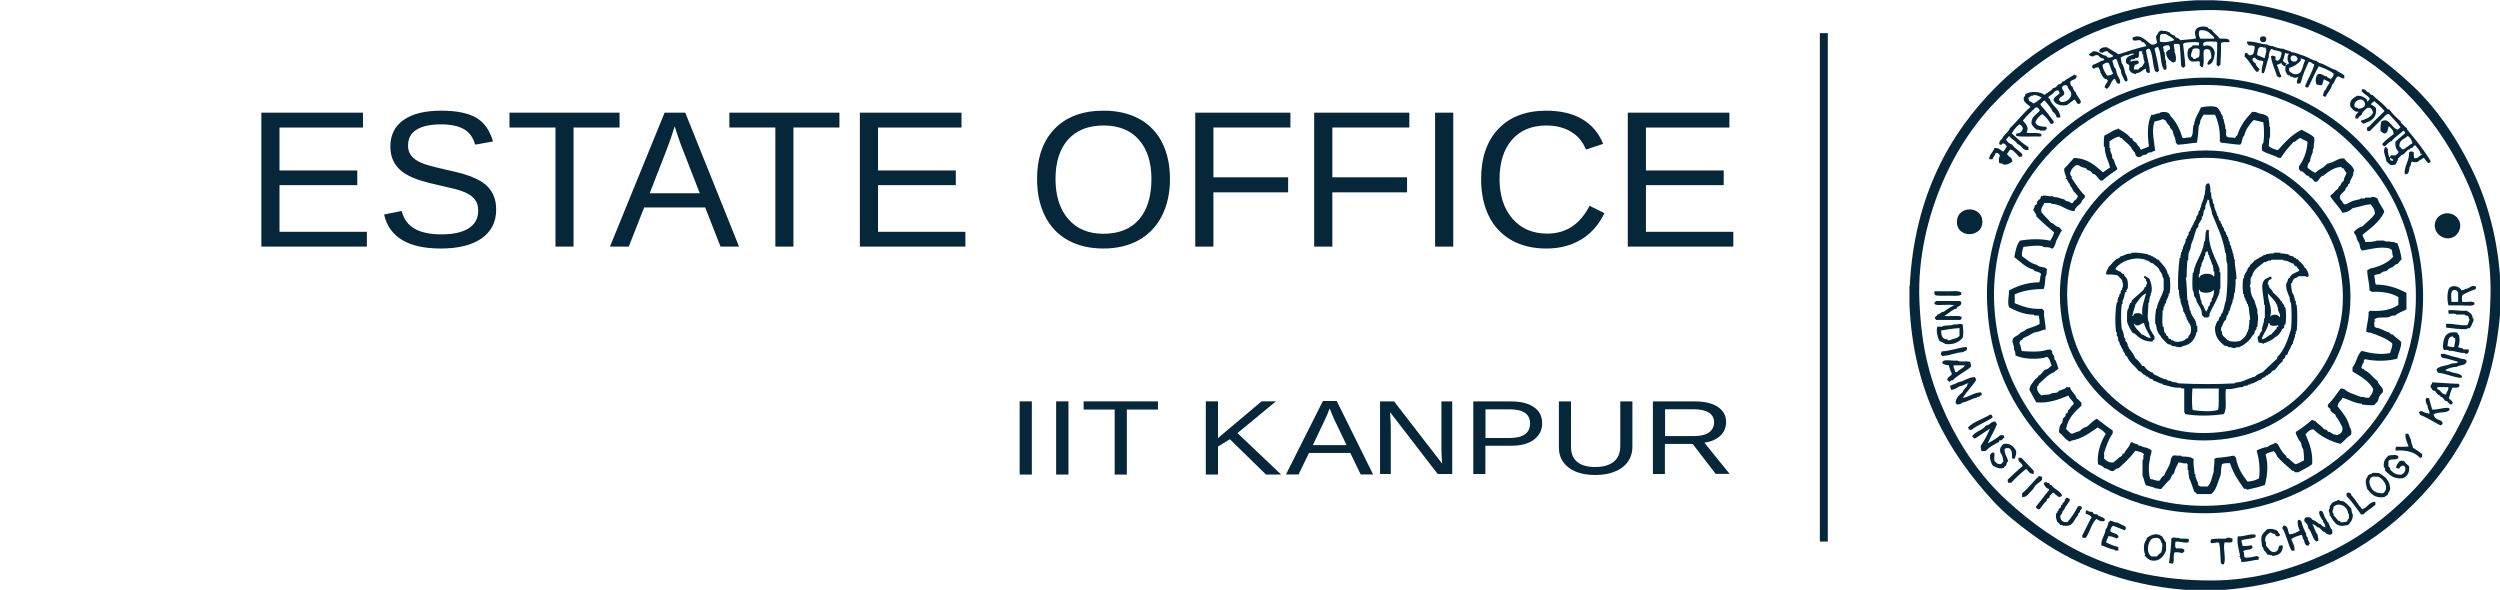 <?xml version="1.0" encoding="utf-8"?>
<!-- Generator: Adobe Illustrator 16.0.0, SVG Export Plug-In . SVG Version: 6.00 Build 0)  -->
<!DOCTYPE svg PUBLIC "-//W3C//DTD SVG 1.1//EN" "http://www.w3.org/Graphics/SVG/1.1/DTD/svg11.dtd">
<svg version="1.1" id="Layer_1" xmlns="http://www.w3.org/2000/svg" xmlns:xlink="http://www.w3.org/1999/xlink" x="0px" y="0px"
	 width="305px" height="72px" viewBox="0 0 305 72" enable-background="new 0 0 305 72" xml:space="preserve">
<g>
	<g>
		<path fill="#062639" d="M267.866,0.036c0.76,0,1.508,0,2.271,0c10.808,0.469,18.15,4.803,24.021,10.252
			c2.932,2.712,5.288,6.103,7.198,9.928c1.935,3.826,3.252,8.296,3.644,13.448c0,1.582,0,3.166,0,4.744
			c-0.896,10.154-4.947,17.516-10.521,23.059c-5.553,5.553-12.918,9.619-23.082,10.496c-1.586,0-3.18,0-4.77,0
			c-7.754-0.611-13.924-3.227-18.836-6.863c-1.652-1.213-3.283-2.51-4.607-3.957c-5.414-5.895-9.772-13.201-10.229-23.996
			c0-0.754,0-1.506,0-2.258c0.028-0.008,0.041-0.033,0.037-0.074c0.563-10.85,4.846-18.537,10.553-24.245
			C249.313,4.823,257.009,0.656,267.866,0.036z M260.521,2.268c-7.024,1.764-12.219,5.289-16.545,9.598
			c-2.91,2.923-5.24,6.313-6.992,10.395c-1.651,3.845-3.059,8.988-2.813,14.536c0.129,2.822,0.43,5.309,1.02,7.656
			c0.568,2.291,1.354,4.379,2.297,6.404c1.814,3.862,4.326,7.434,7.281,10.145c6.082,5.578,13.482,9.818,24.996,9.818
			c5.375,0,10.187-1.484,14.09-3.31c4.025-1.877,7.287-4.396,10.152-7.27c2.881-2.886,5.219-6.402,7.004-10.394
			c1.813-4.102,2.838-8.762,2.838-14.563c0-5.375-1.529-10.388-3.318-14.063c-3.78-7.806-9.612-13.588-17.682-17.121
			c-3.824-1.671-9.051-3.11-14.596-2.844C265.456,1.396,262.888,1.667,260.521,2.268z"/>
		<path fill="#062639" d="M270.817,4.71c0.508,0.037,1.215-0.142,1.188,0.433c-0.369,0.028-0.891-0.087-1.045,0.145
			c0.027,0.933-0.027,1.766-0.072,2.625c-0.135,0.012-0.127,0.183-0.289,0.183c-0.063-0.067-0.109-0.126-0.176-0.183
			c0-0.775,0.098-1.688,0.072-2.693c-0.016-0.076-0.084-0.076-0.102-0.143c-0.666,0.044-1.914-0.218-1.539,0.541
			c0.778-0.271,1.282,0.199,1.354,0.862c-0.099,0.654-0.192,1.314-0.824,1.437c0.015-0.059-0.024-0.071-0.075-0.071
			c0.008-0.413,0.297-0.533,0.463-0.787c0.063-0.376-0.09-0.546-0.099-0.829c-0.139-0.291-0.657-0.333-0.819-0.036
			c-0.074,0.664,0.121,1.577-0.15,2.014c-0.203,0.033-0.168-0.171-0.33-0.179c0-0.17,0-0.341,0-0.508
			c-0.391-0.146-0.658,0.112-1.121-0.075c-0.391-0.233-0.48-0.945-0.273-1.473c0.148-0.167,0.429-0.22,0.537-0.433
			c0.238,0,0.478,0,0.729,0c0.063-0.067,0.022-0.242,0.032-0.362c-0.582-0.087-1.305-0.037-1.811,0.075
			c-0.086-0.008-0.027,0.139-0.135,0.108c0.086,0.921,0.236,1.779,0.275,2.736c-0.104,0.016-0.142,0.116-0.217,0.179
			c-0.16,0-0.134-0.171-0.281-0.179c-0.033-0.897-0.127-1.712-0.176-2.593c-0.072-0.222-0.433-0.123-0.688-0.143
			c-0.127,0.317,0.103,0.58,0.045,0.97c0.144,0.266,0.262,0.866,0.094,1.224c-0.125-0.024-0.207,0.014-0.215,0.106
			c-0.479-0.254-0.89-0.58-0.901-1.291c0.145-0.122,0.237-0.293,0.459-0.325c0.037-0.238-0.029-0.386-0.104-0.508
			c-0.381-0.041-0.636,0.031-0.769,0.254c0.195,0.087,0.023,0.537,0.23,0.608c0.063,0.361,0,0.841,0.18,1.079
			c-0.068,0.441,0.266,0.957-0.18,1.081c-0.609-0.607-0.334-2.122-0.828-2.844c-0.18,0.052-0.318,0.108-0.398,0.25
			c0.188,0.89,0.429,1.736,0.545,2.693c-0.086,0.039-0.172,0.076-0.18,0.179c-0.146,0-0.098-0.163-0.285-0.104
			c-0.344-0.815-0.258-2.053-0.688-2.772c-0.244-0.049-0.31,0.067-0.433,0.146c0.091,0.98,0.451,1.685,0.466,2.729
			c-0.066-0.008-0.074,0.034-0.082,0.079c-0.302,0-0.431-0.191-0.392-0.541c-0.432,0.115-0.602,0.512-1.121,0.541
			c-0.09-0.012-0.049,0.104-0.108,0.108c-0.438-0.021-0.664-0.22-0.815-0.507c0-0.185,0-0.364,0-0.539
			c-0.082-0.132-0.244-0.171-0.367-0.254c-0.211-0.915,0.567-0.878,1-1.148c-0.263-0.095-0.617,0.008-0.748,0.146
			c-0.431-0.021-0.644,0.155-0.91,0.282c-0.049,0.297,0.109,0.366,0.08,0.65c0.246,0.338,0.367,0.778,0.457,1.26
			c0.131,0.287,0.285,0.529,0.291,0.933c-0.062-0.012-0.072,0.024-0.078,0.076c-0.316,0.087-0.332-0.238-0.457-0.468
			c-0.121-0.204-0.277-0.521-0.285-0.895c-0.26-0.404-0.332-0.961-0.568-1.365c-0.248,0.012-0.377,0.117-0.479,0.25
			c0.105,0.238,0.121,0.484,0.227,0.722c0.033,0.081,0.139,0.14,0.18,0.215c0.09,0.222,0.09,0.476,0.181,0.688
			c0.131,0.337,0.432,0.62,0.364,1.069c-0.071-0.008-0.08,0.035-0.088,0.079c-0.416,0.027-0.375-0.408-0.563-0.616
			c-0.527,0.234-0.488,1.033-1.016,1.26c0-0.138-0.164-0.113-0.226-0.211c0.045-0.354,0.298-0.5,0.4-0.794
			c0.024-0.121-0.138-0.047-0.101-0.179c-0.524-0.02-0.565-0.545-0.826-0.829c0.041-0.311-0.174-0.395-0.213-0.641
			c-0.227,0.028-0.438,0.028-0.539,0.179c-0.139-0.045-0.229-0.139-0.293-0.25c0.086-0.016,0.125-0.087,0.103-0.219
			c0.545-0.122,0.854-0.463,1.409-0.575c0.07-0.242-0.264-0.195-0.467-0.325c-0.129-0.087-0.174-0.262-0.33-0.283
			c-0.223-0.043-0.387,0.059-0.567,0.175c-0.181-0.067-0.373-0.099-0.508-0.211c0.088-0.213,0.372-0.242,0.508-0.433
			c0.785-0.059,0.955,0.474,1.631,0.545c0.031,0.095,0.108,0.136,0.181,0.207c0.313,0.039,0.545-0.024,0.67-0.175
			c-0.16-0.258-0.563-0.279-0.67-0.577c-0.326-0.047-0.48,0.074-0.644,0.183c-0.89-0.109-0.106-0.87,0.604-0.647
			c0.436,0.301,0.938,0.538,1.362,0.83c1.121-0.357,2.201-0.758,3.423-1.008c-0.117-0.12-0.203-0.366-0.392-0.47
			c-0.045-0.016-0.113,0.024-0.14,0c-0.108-0.075-0.146-0.229-0.366-0.254c-0.279-0.028-0.867,0.279-0.837-0.288
			c0.978-0.57,1.644,0.408,2.318,0.829c0.336,0.043,0.521-0.083,0.682-0.215c-0.008-0.301-0.161-0.535-0.112-0.83
			c0.019-0.055,0.153-0.142,0.188-0.25c0.09-0.267,0.225-0.358,0.496-0.433c0.139,0.126,0.313,0.028,0.477,0.075
			c0.068,0.012,0.35,0.104,0.498,0.179c0.029,0.008,0.074,0.15,0.146,0.179c0.139,0.051,0.131,0.071,0.254,0.138
			c0.057,0.038,0.151,0.017,0.186,0.038c0.059,0.05,0.078,0.174,0.145,0.222c0.166,0.111,0.449,0.127,0.539,0.357
			c0.65-0.067,1.354-0.079,1.943-0.217c-0.063-0.312-0.195-0.604-0.098-0.895c0.139-0.545,0.906-0.648,1.496-0.469
			c0.084,0.179,0.26,0.262,0.473,0.287C270.065,4.023,270.513,4.302,270.817,4.71z M269.839,4.278
			c-0.357-0.341-0.691-0.699-1.477-0.571c-0.184,0.305-0.103,0.807,0.104,1.009c0.561,0,1.111,0,1.656,0
			C270.188,4.514,269.983,4.407,269.839,4.278z M264.19,4.136c-0.162,0-0.31,0-0.467,0c-0.263,0.112-0.226,0.541-0.218,0.938
			c0.552,0.167,1.32,0.004,1.771-0.183C265.001,4.536,264.565,4.373,264.19,4.136z M267.503,6.005
			c-0.031,0.332-0.258,0.474-0.182,0.895c0.129,0.079,0.256,0.142,0.279,0.29c0.342,0.067,0.352-0.207,0.649-0.182
			c0.101-0.242,0.123-0.557,0.101-0.937C268.237,5.859,267.731,5.844,267.503,6.005z M260.521,7.086
			c-0.071,0.175-0.332,0.142-0.545,0.179c0.029,0.087-0.016,0.13-0.102,0.104c0.029,0.087,0.086,0.15,0.18,0.183
			c0.004-0.044-0.008-0.104,0.027-0.112c0.365,0.017,0.91-0.278,0.842,0.287c-0.176,0.047-0.256,0.198-0.469,0.181
			c-0.016,0.216-0.178,0.283-0.104,0.573c0.182,0,0.36,0,0.549,0c0.033-0.083,0.094-0.132,0.129-0.211
			c0.371-0.071,0.453-0.412,0.613-0.683c-0.08-0.305-0.199-0.575-0.179-0.97c-0.211,0.037-0.078-0.246-0.104-0.362
			c-0.117,0-0.252,0-0.365,0C260.856,6.575,261.153,7.169,260.521,7.086z M256.513,7.913c0.035,0.581,0.309,0.922,0.545,1.298
			c0.383,0.037,0.564-0.113,0.756-0.25c-0.276-0.338-0.332-0.904-0.571-1.299C256.853,7.606,256.716,7.783,256.513,7.913z"/>
		<path fill="#062639" d="M276.474,4.64c0.104,0.762-0.875,0.587-0.756,0.037C275.784,4.38,276.325,4.319,276.474,4.64z"/>
		<path fill="#062639" d="M274.147,5.073c0.977-0.063,1.545,0.321,2.438,0.358c0.162,0.107,0.363,0.182,0.646,0.182
			c0.418,0.163,0.851,0.321,1.41,0.354c0.236,0.203,0.707,0.175,0.937,0.4c0.594,0.045,0.955,0.307,1.478,0.433
			c0.573,0.183,0.954,0.544,1.598,0.64c-0.008,0.167,0.229,0.087,0.252,0.218c0.805,0.191,1.311,0.679,2.1,0.898
			c0.281,0.254,0.715,0.378,1,0.647c0,0.12,0,0.235,0,0.357c-0.385,0.044-0.473-0.197-0.76-0.25
			c-0.393,0.188-0.363,0.787-0.725,1.006c-0.111,0.619-0.566,0.919-0.767,1.472c-0.207,0.033-0.28-0.041-0.36-0.142
			c0.084-0.284,0.121-0.606,0.36-0.728c0.095-0.341,0.306-0.555,0.468-0.821c-0.154-0.23-0.503-0.262-0.716-0.433
			c-0.065,0.262-0.146,0.482-0.217,0.724c-0.279,0.034-0.44-0.04-0.654-0.071c-0.211-0.402-0.12-1.085,0.188-1.294
			c0.529-0.088,0.604,0.296,1.041,0.288c0.049,0.208,0.342,0.183,0.436,0.354c0.205-0.158,0.412-0.321,0.398-0.683
			c-0.492-0.396-1.148-0.645-1.807-0.899c-0.482,0.811-0.845,1.74-1.304,2.588c-0.209,0.021-0.371-0.016-0.344-0.22
			c0.334-0.878,0.844-1.612,1.104-2.589c-0.27-0.063-0.34-0.33-0.68-0.322c-0.375,0.806-0.75,1.604-0.971,2.554
			c-0.09,0.071-0.199,0.141-0.396,0.107c0.009-0.063-0.036-0.067-0.084-0.079c-0.018-0.313,0.101-0.492,0.179-0.715
			c-0.121,0.052-0.402,0.1-0.576,0.075c-0.092-0.018,0-0.059-0.105-0.109c-0.086-0.037-0.203,0.022-0.248,0
			c-0.061-0.028-0.07-0.148-0.111-0.179c-0.047-0.028-0.137,0.026-0.178,0c-0.146-0.065-0.332-0.458-0.357-0.573
			c-0.045-0.179,0.031-0.373,0-0.575c-0.086-0.088-0.067,0.055-0.18,0.038c-0.086-0.167-0.315-0.167-0.293-0.432
			c-0.139,0.14-0.397,0.175-0.576,0.286c0.244,0.413,0.297,0.99,0.576,1.371c-0.049,0.104-0.186,0.12-0.279,0.179
			c-0.004-0.163-0.25-0.1-0.28-0.213c-0.228-0.815-0.613-1.447-0.729-2.38c0.143-0.209,0.364-0.042,0.553,0c0,0.132,0,0.271,0,0.399
			c0.463,0.396,0.699-0.399,0.756-0.86c-0.264-0.304-0.926-0.213-1.229-0.471c-0.265,0.199-0.351,0.587-0.355,1.041
			c-0.232,0.607-0.344,1.323-0.582,1.91c-0.086,0-0.172,0-0.266,0c-0.047-0.564,0.09-0.94,0.194-1.365
			c-0.108-0.224-0.271-0.1-0.512-0.183c-0.104-0.037-0.104-0.041-0.252-0.104c-0.271-0.111-0.132-0.321-0.505-0.178
			c-0.188,0.246,0.113,0.541,0.316,0.645c0.064,0.325,0.287,0.472,0.463,0.687c0.058,0.197-0.176,0.122-0.104,0.325
			c-0.086,0-0.188,0-0.281,0c-0.504-0.574-0.827-1.324-1.407-1.835c-0.025-0.246,0-0.449,0.227-0.461
			c0.105,0.077,0.244,0.144,0.275,0.287c0.69,0.104,0.668-0.512,0.727-1.041c-0.133-0.159-0.432-0.154-0.727-0.146
			C274.284,5.364,274.069,5.364,274.147,5.073z M275.87,5.718c-0.479,0.038-0.42,0.524-0.504,1.008
			c0.334,0.099,0.582,0.278,0.936,0.362c0.033-0.413,0.348-0.933,0.082-1.295C276.132,5.864,275.991,5.705,275.87,5.718z
			 M278.522,7.337c0.016,0.294,0.342,0.278,0.463,0.464c-0.078,0.047-0.154,0.084-0.17,0.184c0.1,0,0.285-0.195,0.459-0.262
			c-0.24-0.232-0.267-0.954,0-1.185c-0.226,0.024-0.373-0.004-0.459-0.104C278.677,6.697,278.685,7.096,278.522,7.337z
			 M280.298,7.195c0.027-0.429-0.955-0.732-0.824,0.071C279.636,7.662,280.269,7.572,280.298,7.195z M280.688,7.409
			c-0.381,0.382-0.793,0.711-1.405,0.866c0,0.128,0,0.267,0,0.39c0.17,0.134,0.327,0.271,0.54,0.368
			c1.22,0.207,0.982-1.063,1.423-1.659c-0.14-0.145-0.396-0.175-0.558-0.283C280.688,7.195,280.688,7.301,280.688,7.409z"/>
		<path fill="#062639" d="M253.065,9.098c0.123,0,0.09,0.175,0.285,0.11c0.057,0.553-0.566,0.457-0.771,0.756
			c-0.022,0.342,0.084,0.537,0.287,0.646c0.077,0.244,0.146,0.496,0.354,0.61c0.117,0.484,0.5,0.724,0.646,1.188
			c0.026,0.179-0.146,0.179-0.212,0.284c-0.396,0.004-0.299-0.471-0.604-0.537c-0.27,0.236-0.582,0.432-0.871,0.651
			c-0.719,0.179-1.467-0.061-1.658-0.614c0.099-0.437,0.541-0.533,0.761-0.826c-0.031-0.122-0.113-0.188-0.134-0.325
			c-0.455-0.089-0.59,0.342-0.866,0.505c-0.185,0.109-0.279,0.17-0.396,0.357c0.052,0.057,0.087,0.126,0.179,0.151
			c0.262,0.914,1.203,1.146,1.303,2.229c-0.066-0.012-0.082,0.021-0.082,0.069c-0.18,0.025-0.271-0.016-0.391-0.069
			c-0.078-0.305-0.236-0.516-0.463-0.646c-0.197-0.513-0.636-0.956-0.979-1.374c-0.252,0.04-0.272,0.296-0.494,0.365
			c0,0.069,0,0.138,0,0.211c0.576,0.606,1.09,1.277,1.586,1.947c0,0.069,0,0.143,0,0.215c-0.09,0.057-0.153,0.151-0.367,0.105
			c-0.274-0.455-0.584-0.902-1.043-1.186c-0.342,0.26-0.646,0.548-0.817,0.976c0.104,0.504,0.69,0.544,1.307,0.572
			c-0.029,0.111,0.086,0.078,0.102,0.143c0.008,0.195-0.195,0.171-0.219,0.325c-0.199,0-0.396,0-0.582,0
			c-0.086-0.085-0.232-0.134-0.436-0.105c-0.26-0.208-0.521-0.415-0.656-0.756c-0.035-0.903,0.646-1.089,1.014-1.578
			c-0.08-0.219-0.188-0.406-0.502-0.398c-0.512,0.537-1.115,1.004-1.555,1.618c0.275,0.317,0.797,0.797,0.471,1.366
			c-0.031,0.098,0.082,0.078,0.082,0.147c0.563,0,1.156-0.033,1.627,0.064c-0.033,0.122,0.09,0.077,0.111,0.146
			c0.039,0.163-0.129,0.094-0.111,0.22c-0.969-0.049-2.139,0.085-2.996-0.074c0-0.098,0-0.195,0-0.292
			c0.496-0.008,0.736-0.252,0.816-0.642c-0.084-0.203-0.172-0.431-0.432-0.472c-0.392,0.285-0.666,0.675-0.931,1.082
			c0.638,0.598,1.275,1.211,2.043,1.688c0,0.114,0,0.24,0,0.358c-0.782,0.102-0.774-0.614-1.327-0.719
			c-0.248-0.431-0.754-0.618-1.045-1.008c-0.082,0.195-0.261,0.285-0.363,0.463c0.182,0.285,0.416,0.496,0.762,0.611
			c0.305,0.487,0.865,0.715,1.217,1.158c0,0.085,0,0.17,0,0.248c-0.104,0.053-0.209,0.098-0.391,0.073
			c-0.312-0.316-0.551-0.715-1.01-0.895c-0.256,0.074-0.265,0.379-0.461,0.509c0.118,0.423,0.686,0.407,0.647,0.971
			c-0.306,0.196-0.558,0.423-1.115,0.35c-0.051-0.171-0.315-0.105-0.471-0.171c-0.103-0.301-0.086-0.708,0.094-0.897
			c-0.162-0.232-0.262-0.46-0.567-0.289c-0.054,0.301-0.285,0.427-0.357,0.716c-0.131,0-0.262,0-0.395,0
			c0-0.664,0.5-0.842,0.629-1.366c0.563-0.057,0.729,0.276,1.065,0.438c0.216-0.146,0.269-0.455,0.455-0.614
			c-0.108-0.17-0.217-0.362-0.455-0.402c-0.11,0.025-0.135,0.13-0.235,0.179c-0.146,0.032-0.131-0.073-0.248-0.073
			c-0.013-0.346,0.153-0.521,0.354-0.642c0.189-0.565,0.756-0.749,0.943-1.297c0.887-0.83,1.584-1.817,2.52-2.59
			c-0.26-0.341-0.908-0.528-0.832-1.122c0.029-0.13,0.223-0.203,0.199-0.435c0.537-0.41,1.846-0.37,2.332,0.078
			c0.352-0.285,0.799-0.451,1.047-0.829c0.318-0.033,0.475-0.228,0.613-0.432c0.275-0.036,0.463-0.183,0.576-0.398
			c0.049,0,0.086,0,0.139,0C252.153,9.593,252.665,9.407,253.065,9.098z M251.585,10.646c-0.064,0.292,0.283,0.435,0.262,0.752
			c-0.059,0.398-0.57,0.333-0.654,0.793c0.021,0.138,0.205,0.109,0.229,0.248c0.606,0.093,1.181-0.39,1.263-0.83
			c0.086-0.561-0.438-0.683-0.437-1.114c-0.095,0.008-0.117-0.024-0.108-0.104C251.876,10.348,251.616,10.458,251.585,10.646z
			 M247.942,11.691c-0.283-0.082-0.203,0.228-0.463,0.175c-0.049,0.232,0.086,0.292,0.086,0.472c0.246,0.032,0.34,0.199,0.539,0.288
			c0.367-0.203,0.698-0.435,0.973-0.724C248.804,11.755,248.243,11.438,247.942,11.691z"/>
		<path fill="#062639" d="M268.009,9.498c4.283-0.206,8.176,0.746,11.273,2.054c6.281,2.643,10.678,7.009,13.646,12.92
			c1.478,2.935,2.505,6.503,2.666,10.606c0.185,4.34-0.717,8.084-2.008,11.225c-1.303,3.129-3.153,5.793-5.262,8.021
			c-4.162,4.391-10.188,7.924-18.302,8.272c-4.272,0.17-8.106-0.701-11.225-2.012c-3.158-1.324-5.818-3.096-8.047-5.258
			c-4.494-4.406-7.918-9.912-8.316-18.23c-0.203-4.332,0.742-8.145,2.012-11.223c2.599-6.195,6.938-10.732,12.867-13.704
			c1.433-0.724,3.062-1.333,4.855-1.799C264.009,9.875,265.899,9.598,268.009,9.498z M257.739,12.984
			c-5.688,2.854-9.988,7.184-12.506,13.196c-1.187,2.864-2.137,6.73-1.941,10.902c0.188,3.898,1.188,7.334,2.627,10.221
			c2.861,5.678,7.195,9.978,13.268,12.439c3.025,1.23,6.66,2.139,10.84,1.941c3.918-0.179,7.351-1.125,10.236-2.584
			c5.715-2.871,9.951-7.173,12.514-13.205c1.267-3.009,2.115-6.652,1.941-10.83c-0.354-8.042-3.748-13.468-8.041-17.66
			c-2.146-2.089-4.725-3.772-7.789-5.069c-2.977-1.256-6.83-2.137-10.904-1.942C263.929,10.584,260.603,11.544,257.739,12.984z"/>
		<path fill="#062639" d="M288.253,10.862c0.27,0.025,0.424,0.179,0.541,0.358c0.273,0,0.32,0.229,0.469,0.358
			c0.064,0,0.117,0,0.17,0c0.605,0.618,1.357,1.073,1.879,1.764c0.064,0,0.113,0,0.17,0c0.406,0.557,0.896,1.041,1.414,1.472
			c0,0.049,0,0.097,0,0.143c0.267,0.211,0.453,0.508,0.763,0.691c0,0.049,0,0.085,0,0.142c1.03,1.228,2.045,2.459,2.891,3.886
			c-0.342,0.609-0.625-0.285-0.877-0.431c-0.205,0.211-0.545,0.284-0.728,0.529c-0.227-0.008-0.52,0.053-0.641-0.065
			c-0.154,0.057-0.188,0.244-0.188,0.463c-0.326,0.26-0.025,1.146-0.684,1.077c0.016-0.057-0.025-0.069-0.074-0.069
			c-0.008-1.056,0.578-1.516,0.553-2.593c0.111-0.138,0.447-0.138,0.57,0c0.022,0.26-0.058,0.618,0.113,0.724
			c0.463,0.021,0.567-0.341,0.895-0.472c-0.008-0.081-0.09-0.073-0.18-0.069c-0.068-0.479-0.418-0.67-0.607-1.012
			c-0.244-0.074-0.27,0.195-0.408,0.284c-0.031,0.024-0.105-0.008-0.154,0c-0.072,0.037-0.08,0.146-0.129,0.183
			c-0.025,0.025-0.09-0.02-0.139,0c-0.26,0.134-0.432,0.459-0.725,0.647c-0.023,0.016-0.09-0.017-0.099,0
			c-0.207,0.154-0.325,0.366-0.504,0.468c0.068,0.207-0.078,0.28-0.108,0.362c-0.054,0.089-0.086,0.304-0.183,0.349
			c-0.106,0.065-0.399,0.089-0.502,0.089c-0.308-0.049-0.401-0.341-0.604-0.431c-0.045-0.578-0.521-1.244-0.154-1.769
			c0.203-0.02,0.195,0.17,0.324,0.215c-0.027,0.456,0.074,0.797,0.213,1.082c0.098-0.049,0.084-0.203,0.154-0.288
			c0.192,0,0.41,0,0.604,0c0.084-0.163,0.354-0.18,0.315-0.468c-0.256-0.269-0.428-0.61-0.36-1.188
			c0.385-0.37,0.787-0.699,1.178-1.041c0.033-0.204-0.12-0.219-0.202-0.325c-0.441,0.456-1.063,0.776-1.449,1.297
			c-0.438,0.077-0.521,0.536-0.939,0.646c-0.023-0.154-0.211-0.131-0.188-0.321c0.414-0.455,0.887-0.833,1.375-1.191
			c0.008-0.528-0.334-0.695-0.59-0.976c-0.138,0.325-0.07,0.878-0.507,0.903c-0.223-0.024-0.319-0.196-0.489-0.289
			c-0.045-0.467,0.016-0.841,0.102-1.186c0.955-0.57,1.215,0.853,2.004,1.003c0.109-0.098,0.203-0.22,0.334-0.289
			c-0.436-0.581-0.939-1.081-1.42-1.613c-0.305-0.049-0.52,0.277-0.75,0.504c-0.523,0.521-1.107,1.085-1.588,1.581
			c-0.092,0-0.193,0-0.283,0c-0.064-0.223-0.082-0.296,0-0.5c0.039-0.029,0.09-0.044,0.176-0.037
			c0.605-0.663,1.271-1.28,1.904-1.902c-0.357-0.464-0.805-0.85-1.256-1.229c-0.104,0.045-0.084,0.22-0.275,0.183
			c-0.072,0.049-0.021,0.229-0.143,0.216c0.248,0.118,0.459,0.264,0.635,0.459c0.139,1.301-0.705,1.626-1.582,1.911
			c-0.086-0.13-0.248-0.195-0.289-0.357c0.623-0.211,1.262-0.427,1.51-1.009c-0.086-0.382-0.272-0.65-0.65-0.577
			c-0.151,0.032-0.508,0.403-0.672,0.614c-0.028,0.027,0.019,0.109,0,0.142c-0.146,0.22-0.52,0.309-0.463,0.541
			c-0.127,0-0.256,0-0.373,0c-0.043-0.435,0.187-0.59,0.373-0.793c-0.033-0.081-0.211-0.008-0.289-0.037
			c-0.332-0.134-0.545-0.394-0.715-0.679c-0.086-0.796,0.435-0.992,0.855-1.26c0.57-0.017,0.893,0.207,1.189,0.464
			c0,0.085,0,0.17,0,0.256c0.162-0.077,0.274-0.195,0.358-0.358c-0.256-0.398-0.733-0.573-1.017-0.939
			C288.122,10.979,288.204,10.927,288.253,10.862z M288.511,12.877c0.086-0.284-0.096-0.655-0.375-0.72
			c-0.527-0.13-1.135,0.492-0.816,0.935c0.134,0.045,0.343,0.012,0.367,0.175C288.042,13.281,288.44,13.101,288.511,12.877z
			 M293.733,16.584c-0.367,0.407-1.086,0.452-1,1.297c0.088,0.041,0.188,0.082,0.17,0.248c0.18-0.061,0.146,0.098,0.26,0.11
			c0.439-0.188,0.719-0.558,1.146-0.752C294.237,17.049,294.038,16.764,293.733,16.584z M291.603,19.529
			c0.092,0.065,0.201,0.098,0.363,0.073c0-0.041,0-0.093,0-0.146c-0.162-0.024-0.217-0.174-0.363-0.211
			C291.603,19.337,291.603,19.432,291.603,19.529z"/>
		<path fill="#062639" d="M272.69,16.83c0.037-0.154,0.139-0.252,0.262-0.321c0.365-1.208,1.064-2.073,1.828-2.874
			c0.27,0.024,0.578,0.024,0.721,0.179c0.523,0.089,1.061,0.179,1.273,0.577c0,0.35,0.117,0.573,0.084,0.968
			c-0.033,0.122,0.086,0.073,0.092,0.15c0,0.394,0,0.784,0,1.187c-0.176,0.248-0.084,0.776-0.176,1.109
			c0.291,0.249,0.666,0.439,1.145,0.504c0.836-0.947,1.676-1.895,2.883-2.484c0.521,0.325,1.143,0.524,1.541,0.971
			c0.059,0.504-0.098,0.781-0.064,1.261c-0.104,0.089-0.139,0.252-0.112,0.472c-0.146,0.357-0.308,0.723-0.356,1.186
			c-0.211,0.139-0.289,0.415-0.289,0.756c0.313,0.204,0.561,0.472,0.938,0.61c0.291-0.292,0.681-0.479,1.049-0.72
			c0.093-0.069,0.312-0.333,0.437-0.386c0.084-0.056,0.211-0.033,0.305-0.082c0.141-0.057,0.285-0.109,0.432-0.17
			c0.383-0.163,0.689-0.435,1.301-0.398c0.351,0.569,1.05,0.772,1.229,1.508c0.045,0.118-0.112,0.049-0.103,0.15
			c0.021,0.635-0.409,0.837-0.45,1.397c-0.104,0-0.095,0.105-0.195,0.105c0.031,0.293-0.146,0.281-0.282,0.468
			c-0.041,0.061-0.019,0.19-0.074,0.248c-0.236,0.296-0.691,0.504-0.65,0.943c0.035,0.235,0.273,0.362,0.365,0.569
			c0.207,0.504,0.744-0.008,1.082-0.146c0.316-0.13,0.66-0.163,0.951-0.252c0.078-0.024,0.104-0.064,0.17-0.098
			c0.135,0,0.264,0,0.396,0c0.115,0.016,0.088-0.105,0.183-0.113c0.211,0,0.418,0,0.604,0c0.084,0.024,0.062-0.065,0.121-0.078
			c0.323-0.036,0.522,0.069,0.717,0.191c0.187,0.577,0.541,1.011,0.815,1.503c0,0.058,0,0.114,0,0.185
			c-0.586,1.198-1.646,1.927-2.627,2.731c0.017,0.394,0.302,0.513,0.326,0.898c0.486-0.037,1.049,0,1.406-0.184
			c0.334,0.053,0.869-0.109,1.041,0.109c0.43-0.048,0.697,0.077,1.094,0.077c0.084,0.062,0.144,0.151,0.351,0.103
			c0.264,0.594,0.442,1.252,0.543,2.017c-0.246,0.134-0.328,0.431-0.543,0.578c-0.048,0.017-0.104-0.025-0.14,0
			c-0.164,0.108-0.342,0.366-0.604,0.431c-0.101,0.02-0.082,0.057-0.229,0.105c-0.146,0.062-0.194,0.22-0.311,0.285
			c-0.109,0.064-0.273,0.033-0.408,0.09c-0.145,0.053-0.289,0.219-0.459,0.275c-0.234,0.086-0.537,0.025-0.65,0.219
			c0.104,0.326,0.064,0.814,0.216,1.082c1.557,0.014,2.678,0.473,3.719,1c0,0.676,0,1.344,0,2.025
			c-0.449,0.262-1.017,0.393-1.365,0.748c-0.305-0.008-0.579,0.033-0.729,0.178c-0.559,0.164-1.537-0.098-1.822,0.326
			c-0.057,0.154,0.141,0.078,0.105,0.215c-0.226,0.02-0.08,0.393-0.105,0.582c0.025,0.074,0.141,0.074,0.141,0.176
			c0.707,0.076,1.104,0.451,1.723,0.611c-0.008,0.131,0.154,0.094,0.154,0.217c0.064,0,0.131,0,0.211,0
			c0.304,0.365,0.758,0.57,1.049,0.939c0,0.832-0.373,1.275-0.471,2.008c-1.055,0.33-2.793,0.35-3.92,0.074
			c-0.146,0.049-0.211,0.178-0.178,0.396c-0.164,0.146-0.225,0.394-0.293,0.609c0.043,0.123,0.113,0.205,0.293,0.18
			c-0.041,0.134,0.125,0.056,0.104,0.175c0.676,0.28,1.002,0.913,1.586,1.297c0.093,0.534,0.74,0.771,0.646,1.307
			c-0.024,0.162-0.295,0.314-0.399,0.502c-0.129,0.232-0.152,0.525-0.257,0.686c-0.102,0.185-0.331,0.279-0.409,0.459
			c-0.521,0.037-0.951-0.033-1.406-0.063c-0.105,0.03-0.057-0.121-0.137-0.113c-0.938-0.076-1.502-0.512-2.313-0.717
			c-0.177,0.377-0.588,0.514-0.604,1.041c0.598,0.743,1.211,1.465,1.478,2.519c0.161,0.258,0.301,0.688,0.102,1.008
			c-0.526,0.233-0.77,0.782-1.27,1.041c-1.32-0.353-2.41-0.939-3.271-1.771c-0.517,0.021-0.689,0.375-0.96,0.61
			c0.431,1.043,0.91,2.054,0.81,3.636c-0.467,0.422-1.141,0.646-1.678,0.998c-0.132,0-0.252,0-0.375,0
			c-0.14-0.033-0.123-0.229-0.357-0.175c-0.648-0.571-1.311-1.116-1.871-1.762c-0.076-0.295-0.244-0.479-0.434-0.651
			c-0.301,0.184-0.808,0.151-0.963,0.459c0.362,1.09,0.202,2.637-0.086,3.674c-0.668,0.239-1.412,0.418-2.158,0.578
			c-0.101-0.063-0.172-0.156-0.367-0.099c-0.682-0.942-1.35-1.895-1.73-3.133c-0.387-0.016-0.721,0-0.977,0.107
			c-0.135,0.361-0.098,0.926-0.17,1.361c-0.359,0.803-0.502,1.811-1.152,2.301c-0.596,0-1.178,0-1.764,0
			c-0.027-0.15-0.174-0.207-0.287-0.279c-0.229-0.537-0.379-1.174-0.645-1.689c0.01-0.321-0.117-0.494-0.072-0.856
			c0.029-0.119-0.09-0.078-0.105-0.152c0-0.209,0-0.422,0-0.649c-0.041-0.043-0.09-0.064-0.104-0.139
			c-0.441,0.086-0.644-0.103-1.006-0.103c-0.191,0.437-0.453,0.784-0.541,1.305c-0.229,0.189-0.367,0.439-0.474,0.759
			c-0.418,0.344-0.735,0.795-1.108,1.186c-0.293,0.039-0.396-0.125-0.688-0.08c-0.315-0.213-0.824-0.236-1.188-0.398
			c-0.175-0.338-0.213-0.82-0.396-1.146c0-0.617,0-1.252,0-1.861c-0.029-0.116,0.086-0.082,0.105-0.146
			c0.01-0.221-0.064-0.512,0.094-0.578c-0.189-0.316-0.666-0.365-1.076-0.461c-0.578,0.805-1.303,1.461-2.025,2.125
			c-0.316,0.016-0.455,0.217-0.676,0.357c-0.512,0.02-0.615-0.343-1.084-0.357c-0.154-0.258-0.459-0.357-0.762-0.469
			c-0.178-1.279,0.326-2.775,0.939-3.709c-0.246-0.345-0.605-0.566-0.978-0.787c-0.955,0.631-1.843,1.352-3.199,1.608
			c-0.135-0.03-0.063,0.138-0.187,0.113c-0.604-0.22-0.83-0.797-1.336-1.121c-0.026-0.317,0.066-0.455,0.101-0.756
			c0.049-0.193,0.233-0.334,0.301-0.496c0.05-0.119,0.022-0.285,0.076-0.406c0.051-0.122,0.222-0.204,0.281-0.315
			c0.057-0.105,0.032-0.229,0.079-0.293c0.048-0.072,0.168-0.104,0.214-0.174c0.057-0.088,0.03-0.201,0.079-0.287
			c0.025-0.045,0.154-0.076,0.181-0.146c0.086-0.237,0.304-0.403,0.474-0.578c0-0.045,0-0.094,0-0.143
			c-0.191-0.345-0.496-0.537-0.65-0.898c-1.131,0.468-2.414,0.964-3.92,0.824c-0.268-0.513-0.562-1.017-0.824-1.513
			c0.008-0.502,0.361-0.825,0.605-1.188c0.112-0.174,0.342-0.268,0.436-0.396c0.102-0.139-0.004-0.122,0.18-0.215
			c0.256-0.129,0.459-0.518,0.648-0.653c0.094-0.062,0.256-0.054,0.334-0.104c0.18-0.107,0.33-0.32,0.5-0.394
			c-0.148-0.394-0.219-0.871-0.545-1.082c-1.072,0.375-2.978,0.274-3.869-0.179c0-0.295-0.027-0.547-0.172-0.69
			c0.066-0.528-0.256-0.785-0.18-1.185c0.09-0.495,0.725-0.469,0.953-0.899c0.282-0.09,0.553-0.242,0.747-0.433
			c0.568-0.178,1.097-0.37,1.582-0.606c0.06-0.435-0.034-0.731-0.096-1.049c-0.154,0-0.306,0-0.463,0
			c-0.104,0.033-0.05-0.117-0.144-0.104c-1.266-0.041-2.145-0.455-2.992-0.898c-0.264-0.574,0.013-1.361-0.037-2.049
			c1.019-0.553,2.158-0.98,3.718-1.008c0.112-0.289,0.08-0.74,0.219-1.013c-0.178-0.225-0.485-0.301-0.828-0.357
			c0.039-0.138-0.133-0.057-0.104-0.179c-1.023-0.261-1.578-0.976-2.342-1.513c0.139-0.76,0.281-1.512,0.682-2.016
			c1.127-0.204,2.563-0.261,3.686,0c0.207-0.293,0.385-0.618,0.496-1.005c-0.748-0.629-1.479-1.264-2.164-1.938
			c-0.022-0.36-0.242-0.512-0.365-0.756c0-0.065,0-0.118,0-0.179c0.144-0.086,0.09-0.281,0.185-0.432
			c0.037-0.057,0.131-0.049,0.185-0.104c0.071-0.095,0.049-0.257,0.098-0.367c0.09-0.129,0.293-0.251,0.369-0.349
			c0.065-0.106,0-0.22,0.102-0.293c0.059-0.041,0.211,0.037,0.211-0.073c0.451-0.041,0.73,0.131,1.197,0.073
			c0.109-0.032,0.053,0.114,0.129,0.106c0.338-0.012,0.639,0.073,0.91,0.187c0.127,0.041,0.146,0.041,0.367,0.098
			c0.088,0.028,0.137,0.154,0.215,0.183c0.207,0.077,0.459,0.024,0.578,0.249c0.324,0.113,0.293-0.115,0.41-0.249
			c0.049-0.061,0.194-0.118,0.268-0.224c0.025-0.016,0.195-0.341,0.189-0.284c0.012-0.191-0.349-0.472-0.457-0.61
			c-0.129-0.134-0.203-0.366-0.289-0.496c-0.094-0.134-0.135-0.105-0.183-0.292c-0.051-0.18-0.34-0.464-0.375-0.72
			c0.019-0.085-0.104-0.016-0.172-0.036c-0.063-0.139,0.101-0.073,0.082-0.179c-0.09-0.374-0.31-0.606-0.26-1.11
			c0.424-0.41,0.784-0.87,1.194-1.292c1.689,0.057,2.586,0.939,3.531,1.76c0.289-0.183,0.533-0.431,0.861-0.577
			c-0.189-0.87-0.633-1.456-0.648-2.48c0.027-0.122-0.117-0.048-0.109-0.146c0.023-0.459-0.059-1.017,0.109-1.33
			c0.557-0.17,0.883-0.581,1.478-0.719c0.104,0.032,0.075-0.09,0.137-0.104c0.554,0.354,1.172,0.638,1.556,1.183
			c0.057,0,0.106,0,0.18,0c0.022,0.366,0.43,0.455,0.604,0.724c0.016,0.028,0.01,0.098,0.037,0.142
			c0.059,0.077,0.166,0.11,0.229,0.183c0.063,0.098,0.058,0.33,0.236,0.354c0.283-0.162,0.666-0.223,0.934-0.402
			c-0.178-1.325-0.229-2.813,0.297-3.846c0.429,0.054,0.537-0.203,0.933-0.178c0.117,0.024,0.052-0.122,0.149-0.11
			c0.558-0.146,1.125-0.061,1.257,0.435c0.698,0.691,1.144,1.635,1.473,2.691c0.363,0.017,0.576-0.122,0.968-0.073
			c0.344-0.24,0.256-0.907,0.334-1.399c-0.041-0.122,0.108-0.053,0.094-0.146c0.084-0.903,0.572-1.399,0.834-2.123
			c0.479-0.113,1.17-0.195,1.682-0.105c0.383,0.07,0.443,0.232,0.646,0.578c0.076,0.105,0.076,0.04,0.108,0.21
			c0.043,0.175,0.312,0.333,0.246,0.647c-0.032,0.117,0.088,0.077,0.115,0.142c-0.013,0.431,0.217,0.618,0.185,1.081
			c-0.041,0.115,0.09,0.074,0.098,0.142c0.041,0.297-0.063,0.5,0,0.679C271.659,16.907,272.251,16.71,272.69,16.83z M268.847,13.992
			c-0.17,0.203-0.26,0.496-0.408,0.715c0,0.281-0.08,0.48-0.188,0.646c-0.053,0.7-0.104,1.402-0.223,2.053
			c-0.816,0.057-1.523,0.22-2.371,0.252c-0.031-0.118-0.152-0.146-0.215-0.252c0.053-0.276-0.117-0.329-0.078-0.61
			c-0.217-0.194-0.211-0.699-0.363-0.935c-0.086-0.138-0.324-0.211-0.281-0.472c-0.225-0.17-0.377-0.406-0.494-0.674
			c-0.145-0.04-0.223-0.155-0.375-0.187c-0.266,0.154-0.656,0.203-0.996,0.292c-0.397,1.089-0.049,2.443,0.082,3.561
			c-0.18,0.029-0.408,0.171-0.504,0.212c-0.065,0.021-0.156-0.021-0.229,0c-0.152,0.065-0.283,0.22-0.457,0.292
			c-0.063,0.016-0.127-0.016-0.185,0c-0.205,0.069-0.367,0.236-0.434,0.248c-0.494,0.118-0.607-0.183-0.674-0.537
			c-0.154-0.053-0.154-0.256-0.293-0.317c-0.275-0.639-0.902-0.948-1.324-1.444c-0.217,0.049-0.191-0.154-0.334-0.174
			c-0.463,0.101-0.797,0.346-1.146,0.573c0,0.26,0,0.529,0,0.789c0.009,0.069,0.146,0.029,0.105,0.146
			c-0.053,0.289,0.125,0.569,0.176,0.683c0.074,0.155,0.027,0.333,0.074,0.472c0.01,0.021,0.092,0.041,0.107,0.073
			c0.158,0.272,0.227,0.659,0.373,0.935c0.041,0.082,0.18,0.175,0.094,0.354c-0.615,0.418-1.234,0.826-1.768,1.337
			c-0.082,0-0.158,0-0.254,0c-0.244-0.178-0.427-0.577-0.761-0.788c-0.047-0.025-0.146-0.008-0.185-0.037
			c-0.09-0.069-0.135-0.208-0.235-0.28c-0.104-0.105-0.299-0.114-0.431-0.187c-0.073-0.037-0.09-0.138-0.12-0.175
			c-0.181-0.109-0.357-0.093-0.597-0.183c-0.188-0.081-0.332-0.3-0.647-0.211c-0.263,0.073-1.082,0.984-0.537,1.37
			c0,0.065,0,0.142,0,0.215c0.513,0.708,0.951,1.513,1.603,2.085c0.063,0.395-0.234,0.435-0.373,0.683
			c-0.045,0.069,0,0.13-0.041,0.173c-0.211,0.27-0.549,0.465-0.726,0.725c-0.09,0.118-0.022,0.301-0.221,0.35
			c-1.048-0.146-1.521-0.865-2.688-0.894c-0.092,0.013-0.029-0.14-0.147-0.106c-0.261,0-0.505,0-0.765,0
			c-0.094,0.383-0.438,0.537-0.35,1.114c0.357,0.464,0.805,0.837,1.18,1.302c0.435,0.08,0.512,0.504,0.998,0.527
			c0.072,0.18,0.266,0.232,0.334,0.407c-0.275,0.364-0.447,0.853-0.684,1.251c-0.105,0.354-0.186,0.729-0.432,0.936
			c-0.148,0.086-0.25-0.068-0.398-0.103c-0.246-0.063-0.525-0.009-0.758-0.077c-0.068-0.016-0.078-0.098-0.145-0.105
			c-0.765-0.108-1.591,0.028-2.275,0.105c-0.105,0.33-0.221,0.65-0.184,1.114c0.563,0.415,1.049,0.903,1.834,1.082
			c0.252,0.358,1.041,0.163,1.239,0.577c-0.123,0.21,0,0.642-0.18,0.789c-0.087,0.537-0.048,1.188-0.259,1.582
			c-1.389-0.006-2.553,0.215-3.516,0.65c0,0.354,0,0.719,0,1.076c0.955,0.387,1.904,0.766,3.32,0.684
			c0.104,0.063,0.17,0.168,0.262,0.254c-0.057,0.885,0.197,1.465,0.189,2.301c-0.086,0-0.17,0-0.256,0
			c-0.353,0.168-0.781,0.271-1.195,0.355c-0.406,0.252-0.859,0.488-1.271,0.66c-0.086,0.115-0.133,0.273-0.354,0.277
			c0.025,0.209-0.182,0.182-0.098,0.438c0.172,0.213,0.145,0.613,0.268,0.869c1.051,0.09,2.172,0.123,2.92-0.107
			c0.215-0.07,0.432-0.063,0.609-0.08c0.024,0.104,0.131,0.142,0.18,0.213c-0.049,0.347,0.146,0.433,0.229,0.605
			c0.045,0.143,0.017,0.297,0.072,0.438c0,0.025,0.09,0.033,0.105,0.068c0.154,0.334,0.244,0.66,0.354,1.008
			c-0.146,0.172-0.402,0.254-0.531,0.435c-0.803,0.297-1.274,0.95-1.883,1.44c0.031,0.189-0.086,0.236-0.18,0.281
			c-0.053,0.609,0.217,0.887,0.545,1.127c0.221-0.135,0.529-0.078,0.834-0.115c0.146-0.02,0.309-0.125,0.488-0.184
			c0.193-0.039,0.426-0.012,0.561-0.068c0.09-0.045,0.162-0.164,0.26-0.223c0.351-0.146,0.756-0.203,0.871-0.43
			c0.146,0,0.291,0,0.435,0c0.151,0.574,0.663,0.795,0.825,1.363c0.236,0.149,0.392,0.35,0.58,0.541c0,0.116,0,0.231,0,0.354
			c-0.823,0.754-1.637,1.51-1.881,2.844c0.252,0.187,0.392,0.486,0.73,0.588c0.318-0.12,0.625-0.264,0.965-0.36
			c0.238-0.258,0.535-0.431,0.904-0.545c0.375-0.316,0.701-0.697,1.146-0.938c0.649,0.479,1.271,0.985,1.948,1.437
			c0,0.121,0,0.248,0,0.366c-0.483,0.63-0.762,1.49-1.047,2.341c0,0.254,0,0.479,0,0.725c0.293,0.254,0.553,0.537,1.153,0.459
			c0.203-0.24,0.496-0.361,0.691-0.605c0.219-0.086,0.396-0.213,0.432-0.463c0.056,0,0.113,0,0.175,0
			c0.174-0.512,0.629-0.742,0.76-1.305c0.164-0.172,0.267-0.057,0.358,0c0.129,0.09,0.441,0.135,0.56,0.189
			c0.019,0.01,0,0.09,0.037,0.102c0.207,0.086,0.412,0.025,0.5,0.176c0.448,0.096,0.912,0.191,1.142,0.504
			c-0.267,0.969-0.546,2.367-0.173,3.445c0.437-0.006,0.627,0.246,1.123,0.189c0.164-0.234,0.291-0.515,0.58-0.65
			c0.248-0.711,0.752-1.172,0.815-2.045c0.113-0.082,0.099-0.295,0.263-0.361c0.203-0.082,0.588,0.047,0.963,0
			c0.086-0.012,0.022,0.139,0.149,0.109c0.574,0,1.104,0.049,1.396,0.313c-0.064,0.682,0.074,1.18,0.107,1.773
			c0.006,0.063,0.137,0.02,0.102,0.139c-0.021,0.316,0.207,0.707,0.279,0.902c0.068,0.131,0.063,0.324,0.078,0.354
			c0.162,0.269,0.662,0.142,1.125,0.183c0.457-0.406,0.529-1.164,0.756-1.808c-0.027-0.573,0.135-0.95,0.082-1.547
			c0.098-0.008,0.094-0.108,0.18-0.137c0.785-0.05,1.52-0.158,2.236-0.285c0.047,0.108,0.137,0.176,0.211,0.252
			c0.203,1.24,0.783,2.099,1.418,2.92c0.568-0.037,1.029-0.172,1.398-0.403c0.168-1.23,0-2.414-0.285-3.386
			c0.395-0.211,0.846-0.375,1.375-0.461c0.188-0.254,0.631-0.264,0.856-0.467c0.211-0.027,0.22,0.127,0.361,0.149
			c0.271,0.572,0.598,1.095,1.041,1.478c0,0.049,0,0.086,0,0.137c0.475,0.189,0.68,0.623,1.127,0.834
			c0.381-0.106,0.666-0.313,1.006-0.467c0.022-0.512-0.017-0.951-0.084-1.364c-0.185-0.255-0.19-0.474-0.271-0.769
			c-0.063-0.177-0.229-0.283-0.293-0.427c-0.164-0.36-0.326-0.516-0.357-0.905c0.711-0.431,1.34-0.927,1.947-1.447
			c0.264-0.069,0.248,0.146,0.459,0.107c0.301,0.395,0.785,0.59,1.049,1c0.229,0.036,0.412,0.102,0.473,0.291
			c0.32,0.032,0.49,0.221,0.723,0.356c0.222-0.053,0.263,0.078,0.433,0.078c0.35-0.176,0.707-0.346,0.608-0.969
			c-0.252-0.482-0.471-0.979-0.819-1.361c0-0.057,0-0.092,0-0.146c-0.162-0.136-0.515-0.324-0.65-0.58
			c-0.018-0.031,0.029-0.109,0-0.146c-0.112-0.152-0.414-0.201-0.274-0.539c0.594-0.576,1.033-1.293,1.543-1.947
			c0.229-0.049,0.272,0.082,0.461,0.082c0.484,0.479,1.305,0.638,1.988,0.939c0.125,0,0.264,0,0.403,0
			c0.09,0.143,0.379,0.092,0.608,0.102c0.214-0.311,0.484-0.569,0.5-1.086c-0.549-0.987-1.553-1.532-2.516-2.116
			c0-0.171,0-0.339,0-0.507c0.488-0.553,0.549-1.543,1.117-2.008c0.973,0.271,2.299,0.515,3.469,0.262
			c0.064-0.424,0.31-0.649,0.252-1.19c-0.731-0.598-1.668-0.963-2.672-1.305c-0.229,0.021-0.387-0.035-0.492-0.136
			c0.041-0.852,0.312-1.461,0.281-2.383c0.094-0.006,0.094-0.108,0.18-0.145c1.5,0.111,2.636-0.137,3.455-0.717
			c0-0.307,0-0.615,0-0.938c-0.744-0.508-2.135-0.733-3.231-0.641c-0.054-0.119-0.261-0.086-0.293-0.22
			c0-0.893-0.265-1.521-0.279-2.417c0.097-0.085,0.267-0.122,0.361-0.216c1.176-0.239,2.146-0.699,2.813-1.431
			c-0.131-0.211-0.09-0.604-0.184-0.87c-0.127-0.009-0.234-0.154-0.365-0.179c-1.031-0.22-2.41,0.138-3.207,0.289
			c-0.359-0.175-0.262-0.59-0.432-1.009c-0.01-0.025-0.092-0.049-0.098-0.069c-0.14-0.235-0.17-0.553-0.293-0.793
			c-0.082-0.167-0.26-0.211-0.176-0.467c0.264-0.269,0.577-0.504,1.006-0.614c0.496-0.52,1.125-0.915,1.512-1.549
			c0-0.553-0.277-0.82-0.506-1.146c-0.83,0.058-1.438,0.342-2.195,0.467c-0.299,0.302-0.707,0.518-1.26,0.574
			c-0.41-0.736-0.99-1.266-1.449-1.948c0-0.048,0-0.118,0-0.175c0.354-0.235,0.564-0.609,0.945-0.829
			c-0.017-0.219,0.113-0.276,0.252-0.357c0.057-0.26,0.199-0.443,0.397-0.573c0.031-0.411,0.248-0.646,0.357-0.963
			c-0.14-0.179-0.257-0.366-0.357-0.581c-0.18,0.021-0.233-0.078-0.291-0.183c-0.983,0.089-1.577,0.602-2.186,1.081
			c-0.468,0.049-0.513,0.756-0.947,0.756c-0.17,0-0.26-0.276-0.504-0.463c-0.031-0.024-0.099,0.013-0.129,0
			c-0.101-0.057-0.188-0.244-0.261-0.284c-0.043-0.024-0.114,0.016-0.139,0c-0.244-0.188-0.414-0.435-0.588-0.537
			c-0.039-0.033-0.129,0.024-0.178,0c-0.113-0.094-0.098-0.203-0.225-0.26c0-0.126,0-0.236,0-0.354
			c0.573-0.768,0.955-1.703,1.049-2.955c-0.174-0.264-0.646-0.244-0.824-0.504c-0.342,0.062-0.488,0.292-0.725,0.472
			c-0.043,0-0.09,0-0.14,0c-0.567,0.597-1.112,1.212-1.553,1.943c-0.104,0-0.218,0-0.316,0c-0.608-0.366-1.463-0.488-2.014-0.903
			c0.021-0.26-0.021-0.536,0.069-0.784c0.023-0.061,0.103-0.085,0.117-0.15c0.125-0.781,0.086-1.675,0-2.484
			c-0.396-0.114-0.785-0.199-1.195-0.289c-0.477,0.545-0.954,1.082-1.147,1.907c-0.312,0.232-0.194,0.882-0.496,1.11
			c-0.817-0.041-1.534-0.187-2.342-0.248c-0.021-0.085-0.104-0.093-0.14-0.175c0.072-1.341-0.18-2.366-0.582-3.236
			C269.749,13.992,269.302,13.992,268.847,13.992z"/>
		<path fill="#062639" d="M268.091,18.382c5.715-0.309,10.074,1.992,12.99,4.708c3,2.776,5.293,6.676,5.641,12.049
			c0.35,5.666-2.029,10.082-4.736,12.924c-2.885,3.035-6.567,5.313-12.036,5.64c-5.615,0.342-10.068-2.017-12.957-4.668
			c-2.994-2.738-5.343-6.646-5.658-12.021c-0.324-5.778,1.974-10.042,4.649-12.993c2.033-2.224,4.814-4.07,8.254-5.029
			C265.405,18.659,266.815,18.448,268.091,18.382z M264.413,19.85c-3.26,0.939-5.877,2.703-7.789,4.825
			c-2.518,2.801-4.748,6.87-4.396,12.339c0.342,5.23,2.488,8.639,5.402,11.359c2.707,2.523,7.021,4.766,12.318,4.424
			c5.068-0.322,8.838-2.52,11.426-5.355c2.514-2.766,4.781-6.871,4.424-12.303c-0.342-5.101-2.535-8.69-5.373-11.398
			c-2.688-2.593-6.959-4.776-12.352-4.455C266.929,19.346,265.495,19.537,264.413,19.85z"/>
		<path fill="#062639" d="M269.487,22.374c0.18,0.232,0.195,0.635,0.18,1.077c0,0.045,0.066,0.033,0.098,0.037
			c-0.049,0.333,0.064,0.512,0.074,0.788c0.008,0.041,0.07,0.033,0.1,0.037c0.019,0.264,0,0.528,0.188,0.614
			c-0.017,0.594,0.299,0.846,0.362,1.361c0.236,0.122,0.117,0.598,0.398,0.684c0.037,0.162,0.037,0.342,0.178,0.361
			c-0.008,0.366,0.31,0.415,0.293,0.796c0.127,0.122,0.263,0.269,0.257,0.537c0.182-0.021,0.014,0.292,0.223,0.251
			c-0.063,0.24,0.119,0.26,0.074,0.505c0,0.04,0.071,0.023,0.101,0.032c0.02,0.225,0.002,0.473,0.188,0.537
			c-0.047,0.406,0.219,0.504,0.18,0.902c0.004,0.041,0.063,0.027,0.102,0.037c-0.063,0.305,0.109,0.386,0.068,0.687
			c0.008,0.041,0.072,0.033,0.105,0.037c-0.057,0.922,0.225,1.516,0.188,2.411c-0.041,0-0.082,0-0.109,0
			c0.045,0.609-0.059,1.099-0.075,1.65c-0.035,0-0.064,0-0.105,0c0.064,0.357-0.092,0.496-0.069,0.828c-0.045,0-0.07,0-0.103,0
			c0,0.094,0,0.197,0,0.285c-0.162,0.33-0.271,0.688-0.364,1.078c-0.037,0-0.074,0-0.101,0c0,0.318-0.101,0.52-0.283,0.65
			c0.052,0.237-0.09,0.266-0.071,0.459c-0.343,0.188-0.367,0.672-0.59,0.975c0,0.104,0,0.213,0,0.32
			c-0.029,0.114,0.108,0.047,0.102,0.145c-0.057,0.617,0.473,0.662,0.643,1.045c0.1,0,0.229-0.029,0.188,0.102
			c0.427,0.086,0.955,0.104,1.373,0c0.359-0.283,0.773-0.545,0.871-1.117c0.033,0,0.072,0,0.099,0c0-0.088,0-0.188,0-0.28
			c0.032,0,0.073,0,0.09,0c-0.017-0.438,0.14-0.707,0.08-1.188c0.045,0,0.073,0,0.104,0c-0.063-0.545-0.129-1.063-0.188-1.617
			c0-0.045-0.064-0.032-0.09-0.041c-0.023-0.09,0.018-0.184,0-0.241c-0.023-0.066-0.088-0.021-0.096-0.041
			c-0.074-0.097-0.011-0.396-0.189-0.367c0.041-0.367-0.268-0.392-0.188-0.785c-0.004-0.045-0.066-0.034-0.104-0.034
			c-0.09-0.646-0.09-1.298,0-1.944c0.045,0,0.073,0,0.104,0c-0.041-0.627,0.426-0.756,0.475-1.292
			c0.121,0.044,0.064-0.098,0.17-0.073c0.074-0.422,0.508-0.476,0.65-0.837c0.049,0,0.09,0,0.139,0
			c0.078-0.085,0.117-0.188,0.279-0.171c0.141-0.252,0.545-0.229,0.692-0.464c0.093-0.023,0.332,0.072,0.271-0.105
			c0.318-0.016,0.545-0.122,0.916-0.076c0.039-0.009,0.033-0.062,0.035-0.103c0.26,0,0.563,0,0.821,0c0,0.024,0,0.065,0,0.103
			c0.392-0.054,0.595,0.094,0.941,0.076c0.104,0.212,0.405,0.229,0.646,0.285c0.006,0.146,0.127,0.18,0.279,0.174
			c0.018,0.146,0.131,0.188,0.281,0.184c0.17,0.382,0.604,0.476,0.729,0.901c0.305,0.261,0.529,0.625,0.58,1.147
			c-0.076-0.01-0.113,0.004-0.104,0.072c-0.119,0-0.267,0.018-0.281-0.072c-0.381,0.041-0.955-0.119-1.08,0.178
			c-0.369,0.039-0.506,0.312-0.582,0.649c-0.045,0-0.076,0-0.094,0c-0.074,0.48,0.064,0.771,0.094,1.146
			c0.203,0.26,0.307,0.609,0.357,1.008c0.008,0.041,0.076,0.023,0.102,0.033c0.057,0.145-0.102,0.496,0.104,0.465
			c0.104,1.004,0.104,2.201,0,3.209c-0.201-0.041-0.065,0.264-0.104,0.396c-0.031,0-0.076,0-0.102,0
			c0.061,0.527-0.265,0.688-0.256,1.182c-0.211-0.078-0.009,0.262-0.211,0.186c-0.066,0.449-0.38,0.638-0.438,1.078
			c-0.104,0.006-0.084,0.137-0.229,0.104c-0.041,0.256-0.139,0.44-0.361,0.545c0,0.071,0,0.146,0,0.215
			c-0.426,0.267-0.646,0.729-1.006,1.078c-0.397,0-0.356,0.438-0.707,0.472c-0.073,0.09-0.119,0.188-0.293,0.178
			c-0.09,0.146-0.26,0.24-0.461,0.285c-0.035,0.069-0.084,0.098-0.102,0.18c-0.543,0.09-0.787,0.486-1.373,0.537
			c-0.041,0-0.023,0.072-0.033,0.102c-0.109,0.035-0.34-0.076-0.281,0.111c-0.237,0.018-0.494,0.006-0.588,0.178
			c-0.76,0.023-1.221,0.334-2.082,0.252c-0.162,0.943,0.181,2.391-0.26,3.053c-1.473,0.221-3.273,0.267-4.732,0
			c0-0.084,0.041-0.223-0.098-0.176c0-0.982,0-1.975,0-2.949c-0.09,0-0.193,0-0.283,0c-0.104,0.027-0.078-0.09-0.139-0.1
			c-0.936,0.082-1.479-0.246-2.203-0.369c0-0.037,0-0.072,0-0.102c-0.455-0.023-0.676-0.297-1.115-0.359
			c0.029-0.102-0.125-0.037-0.086-0.178c-0.262-0.051-0.526-0.139-0.637-0.357c-0.072,0-0.139,0-0.221,0
			c0.064-0.139-0.098-0.076-0.072-0.18c-0.396-0.016-0.373-0.441-0.766-0.463c-0.479-0.615-1.139-1.033-1.471-1.807
			c-0.099,0-0.082-0.162-0.229-0.138c0.045-0.348-0.269-0.342-0.242-0.69c-0.221-0.107-0.18-0.486-0.399-0.605
			c-0.017-0.197-0.021-0.391-0.193-0.436c0-0.265,0.023-0.554-0.172-0.642c-0.049-0.147,0.105-0.491-0.098-0.475
			c-0.129-1.152-0.113-2.544,0.098-3.593c0.037,0,0.074,0,0.105,0c-0.068-0.293,0.096-0.379,0.063-0.649c0.041,0,0.08,0,0.112,0
			c0-0.203,0.023-0.397,0.189-0.459c0-0.201,0.008-0.396,0.178-0.437c0-0.094,0-0.188,0-0.285c0.041,0,0.078,0,0.101,0
			c0.063-0.391-0.066-0.608-0.101-0.895c-0.17-0.211-0.383-0.365-0.545-0.576c-0.387-0.098-0.854-0.131-1.381-0.098
			c-0.096-0.484,0.203-0.562,0.25-0.894c0.432-0.375,0.701-0.92,1.303-1.127c0.031-0.053,0.129-0.053,0.109-0.174
			c0.492-0.074,0.752-0.408,1.361-0.363c0.043-0.008,0.031-0.061,0.041-0.102c0.805-0.068,1.408,0.078,2.047,0.18
			c-0.057,0.179,0.18,0.086,0.293,0.104c0.018,0.155,0.189,0.151,0.352,0.175c0,0.036,0,0.077,0,0.11
			c0.314-0.048,0.266,0.293,0.584,0.248c0.432,0.565,1.019,0.979,1.172,1.801c0.008,0.041,0.076,0.031,0.113,0.035
			c0.033,0.102-0.08,0.342,0.105,0.289c0.09,0.654,0.1,1.354,0,2.014c-0.041,0-0.072,0-0.105,0c0.018,0.531-0.35,0.695-0.361,1.22
			c-0.248-0.007-0.061,0.42-0.278,0.426c-0.041,0.133,0.088,0.438-0.109,0.403c-0.008,0.769-0.086,1.242,0,1.988
			c0.009,0.041,0.076,0.021,0.109,0.028c0.062,0.271,0.026,0.582,0.18,0.791c0.021,0.021,0.103,0.021,0.103,0.031
			c0.076,0.125,0.02,0.188,0.076,0.258c0.045,0.041,0.121,0.041,0.17,0.107c0.078,0.082,0.037,0.211,0.114,0.285
			c0.041,0.021,0.14-0.012,0.188,0c0.068,0.016,0.088,0.17,0.098,0.174c0.057,0.027,0.131-0.023,0.184,0
			c0.054,0.035,0.181,0.154,0.328,0.18c0.322,0.068,0.652-0.063,0.937-0.076c0.051-0.073,0.071-0.153,0.221-0.104
			c0.022-0.073,0.089-0.09,0.099-0.176c0.233-0.013,0.36-0.136,0.36-0.356c0.402-0.265,0.402-1.332,0-1.582
			c0-0.313-0.297-0.324-0.258-0.687c0-0.045-0.063-0.037-0.104-0.045c0-0.082,0-0.164,0-0.255c-0.184-0.04-0.098-0.344-0.285-0.385
			c-0.008-0.623-0.383-0.887-0.354-1.553c0-0.045-0.065-0.033-0.094-0.037c0.021-0.396-0.138-0.617-0.078-1.049
			c-0.011-0.041-0.072-0.025-0.104-0.033c-0.058-1.416,0.028-2.678,0.184-3.89c0.035,0,0.068,0,0.094,0
			c-0.055-0.305,0.117-0.398,0.082-0.715c0.188,0.053,0.09-0.18,0.098-0.289c0.051,0,0.09,0,0.109,0
			c-0.021-0.573,0.395-0.72,0.354-1.297c0.162-0.021,0.162-0.208,0.191-0.362c0.17-0.041,0.17-0.256,0.17-0.463
			c0.17-0.106,0.256-0.293,0.289-0.537c0.166-0.028,0.166-0.204,0.182-0.362c0.033,0,0.08,0,0.095,0
			c0.018-0.435,0.393-0.531,0.366-1.004c0.154-0.158,0.281-0.336,0.281-0.649c0.146-0.073,0.205-0.235,0.189-0.472
			c0.031,0,0.072,0,0.1,0c0-0.609,0.393-0.833,0.363-1.472c0.037,0,0.074,0,0.098,0c-0.018-0.439,0.131-0.716,0.074-1.188
			c0.168,0.049,0.098-0.122,0.105-0.211C269.333,22.463,269.31,22.326,269.487,22.374z M269.081,25.033
			c-0.053,0.175-0.008,0.362-0.066,0.541c0,0.004-0.086,0.012-0.104,0.036c-0.098,0.211-0.09,0.602-0.18,0.79
			c-0.013,0.02-0.099,0-0.105,0.036c-0.031,0.084,0.018,0.166,0,0.248c-0.08,0.244-0.357,0.496-0.43,0.76
			c-0.019,0.07,0.022,0.158,0,0.215c-0.041,0.098-0.176,0.163-0.217,0.252c-0.086,0.188-0.14,0.395-0.181,0.512
			c-0.084,0.225-0.121,0.428-0.198,0.684c-0.058,0.232-0.201,0.451-0.271,0.715c-0.043,0.146-0.037,0.318-0.084,0.463
			c-0.041,0.143-0.188,0.453-0.213,0.553c-0.062,0.262-0.068,0.563-0.068,0.854c0.01,0.097-0.139,0.032-0.109,0.146
			c-0.035,0.647-0.094,1.259-0.082,1.984c0.021,0.09-0.141,0.022-0.104,0.139c0.156,0.793,0.104,1.764,0.188,2.625
			c-0.008,0.09,0.14,0.033,0.109,0.146c-0.045,0.455,0.178,0.653,0.176,1.082c0.002,0.065,0.113,0.021,0.096,0.104
			c0.104,0.742,0.707,0.975,0.732,1.799c0.016,0.07,0.139,0.029,0.104,0.139c0,0.195,0,0.392,0,0.584
			c0.011,0.091-0.137,0.025-0.104,0.142c-0.213,0.924-0.773,1.502-1.725,1.651c-0.072,0.011-0.031,0.138-0.148,0.104
			c-0.334,0.078-0.672-0.063-0.828-0.104c-0.063-0.02-0.17,0.011-0.217,0c-0.09-0.026-0.135-0.116-0.252-0.182
			c-0.115-0.049-0.266-0.023-0.334-0.082c-0.119-0.086-0.725-0.699-0.785-0.82c-0.125-0.274-0.367-0.434-0.459-0.713
			c-0.123-0.321-0.131-0.516-0.188-0.832c-0.01-0.071-0.139-0.022-0.094-0.143c-0.054-0.656,0.026-1.223,0.094-1.76
			c0.016-0.074,0.137-0.029,0.106-0.152c0.146-0.857,0.623-1.385,0.828-2.191c0-0.453,0-0.907,0-1.362
			c-0.133-0.115-0.172-0.334-0.188-0.578c-0.148-0.037-0.107-0.277-0.275-0.318c-0.104-0.503-0.549-0.648-0.836-0.97
			c-0.42,0.004-0.434-0.402-0.898-0.361c-0.033-0.09-0.033-0.082-0.102-0.105c-1.447-0.407-3.01,0.271-3.559,1.082
			c0,0.041,0,0.097,0,0.146c0.231,0.058,0.348,0.228,0.604,0.255c0.095,0.117,0.153,0.289,0.392,0.281
			c0.073,0.332,0.311,0.389,0.405,0.646c0.113,0.356,0.104,0.774,0.082,1.041c-0.019,0.108-0.155,0.293-0.18,0.323
			c-0.023,0.037,0.03,0.146,0,0.187c-0.009,0.008-0.101-0.019-0.111,0c-0.147,0.34-0.146,0.795-0.353,1.076c0,0.116,0,0.239,0,0.36
			c-0.018,0.066-0.139,0.025-0.104,0.142c-0.12,0.899-0.082,1.975,0,2.881c0.14,0.297,0.269,0.615,0.283,1.041
			c0.112,0.092,0.203,0.233,0.174,0.469c0.15,0.16,0.298,0.324,0.291,0.642c0.084,0.01,0.117,0.092,0.103,0.213
			c0.328,0.365,0.604,0.811,0.83,1.268c0.336,0.258,0.604,0.578,0.823,0.936c0.076,0,0.14,0,0.216,0
			c0.266,0.382,0.606,0.695,1.127,0.832c-0.064,0.127,0.088,0.088,0.071,0.181c0.546,0.201,0.933,0.56,1.591,0.642
			c0.084,0.159,0.342,0.159,0.573,0.178c0.017,0.063-0.006,0.121,0.08,0.115c0.285,0.022,0.578,0.041,0.765,0.17
			c2.155,0.108,4.739,0.127,6.871,0c0.071-0.009,0.036-0.14,0.139-0.099c0.955-0.071,1.492-0.537,2.32-0.724
			c0.225-0.262,0.59-0.393,0.932-0.536c0.609-0.545,1.154-1.127,1.781-1.652c0-0.063,0-0.116,0-0.174
			c0.854-0.851,1.291-2.108,1.688-3.422c0.104-0.955,0.086-2.234,0-3.197c-0.153-0.146-0.153-0.45-0.188-0.719
			c-0.195-0.478-0.443-0.896-0.4-1.617c0.104-0.162,0.201-0.36,0.223-0.61c0.084-0.05,0.148-0.114,0.223-0.175
			c0.172-0.492,0.785-0.541,1.14-0.832c0.012-0.252-0.285-0.203-0.261-0.5c-0.271,0.005-0.352-0.198-0.455-0.358
			c-0.446-0.053-0.608-0.401-1.146-0.361c-0.09,0.014-0.036-0.134-0.139-0.105c-0.455,0-0.933,0-1.375,0
			c-0.095-0.008-0.031,0.14-0.14,0.105c-0.383-0.057-0.405,0.225-0.756,0.184c-0.557,0.524-1.315,0.817-1.479,1.728
			c-0.262,0.113-0.154,0.586-0.18,0.94c0,0.09-0.109,0.074-0.109,0.172c0.102-0.053,0.102,0.162,0,0.109
			c-0.016,0.125,0.135,0.086,0.109,0.215c-0.017,0.674,0.207,1.123,0.465,1.512c0.098,0.406,0.252,0.771,0.363,1.148
			c0,0.127,0,0.262,0,0.396c0.18,0.438,0.024,1.139,0,1.627c0.02,0.088-0.146,0.023-0.109,0.133
			c0.055,0.205-0.137,0.348-0.174,0.402c-0.058,0.059-0.031,0.248-0.08,0.32c-0.078,0.127-0.24,0.233-0.285,0.325
			c-0.117,0.24-0.262,0.42-0.461,0.604c-0.379,0.357-0.66,0.537-1.125,0.759c-0.111,0-0.234,0-0.357,0
			c-0.234,0.291-0.527-0.093-0.9,0c-0.106-0.123-0.266-0.193-0.495-0.177c-0.66-0.541-1.289-1.108-1.164-2.409
			c0.153-0.06,0.073-0.205,0.104-0.326c0.016-0.022,0.094-0.015,0.107-0.033c0.021-0.047-0.035-0.139,0-0.182
			c0.029-0.056,0.145-0.063,0.174-0.111c0.068-0.084,0.084-0.332,0.182-0.496c0.019-0.028,0.104-0.028,0.104-0.041
			c0.049-0.088,0.026-0.233,0.078-0.315c0.008-0.025,0.088-0.025,0.103-0.045c0.084-0.156,0.133-0.426,0.188-0.535
			c0.123-0.332,0.098-0.68,0.274-1.008c0.203-1.354,0.195-2.917,0.172-4.492c-0.188-0.301-0.086-0.891-0.172-1.301
			c-0.022-0.065-0.139-0.024-0.094-0.143c-0.279-1.816-1.01-3.167-1.604-4.683c-0.043-0.614-0.359-0.979-0.353-1.647
			c-0.108,0.025-0.071-0.097-0.188-0.077C269.294,24.594,269.14,24.883,269.081,25.033z M267.472,47.404
			c-0.047,0.785-0.098,1.9,0.037,2.625c0.965,0.123,2.207,0.264,3.094-0.029c0.17-0.725,0.031-1.754,0.09-2.596
			C269.603,47.404,268.536,47.404,267.472,47.404z"/>
		<path fill="#062639" d="M239.981,25.574c0.942-0.175,1.725,0.435,1.838,1.142c0.406,2.366-3.305,2.514-3.064,0.155
			C238.841,26.147,239.331,25.696,239.981,25.574z"/>
		<path fill="#062639" d="M298.349,26.037c1.117-0.17,2.215,0.911,1.646,2.167c-0.152,0.338-0.449,0.605-0.683,0.715
			c-0.977,0.514-2.352-0.275-2.27-1.512C297.099,26.635,297.64,26.155,298.349,26.037z"/>
		<path fill="#062639" d="M269.487,28.09c-0.109,2.105,0.76,3.243,1.297,4.711c0,0.103,0,0.21,0,0.33
			c-0.027,0.105,0.094,0.068,0.104,0.139c0,0.635,0,1.268,0,1.902c-0.09,0.09-0.123,0.256-0.104,0.469
			c-0.289,0.996-0.83,1.734-1.223,2.629c0,0.095,0,0.188,0,0.285c-0.074,0.057-0.131,0.105-0.185,0.178c-0.149,0-0.313,0-0.463,0
			c-0.07-0.121-0.158-0.219-0.281-0.282c0.045-0.951-0.598-1.234-0.725-2.009c-0.13-0.049-0.072-0.27-0.224-0.289
			c-0.024-0.288-0.029-0.598-0.18-0.758c-0.053-0.75-0.047-1.223,0-1.979c-0.033-0.113,0.086-0.072,0.094-0.146
			c0.232-1.462,1.127-2.235,1.301-3.735c-0.032-0.108,0.113-0.054,0.099-0.149C269.12,28.936,268.96,27.756,269.487,28.09z
			 M269.081,30.752c-0.031,0.204-0.004,0.467-0.17,0.537c0,0.215-0.008,0.426-0.18,0.463c0.108,0.143-0.121,0.329-0.105,0.289
			c-0.064,0.18,0.018,0.469-0.178,0.545c0.031,0.325-0.123,0.466-0.086,0.822c-0.037,0-0.078,0-0.103,0
			c0.041,0.141-0.082,0.445,0.076,0.467c0.108-0.615,1.537-0.629,1.771-0.1c0.086-0.148,0.017-0.449,0.037-0.652
			c-0.041-0.008-0.104,0.01-0.104-0.031c0.063-0.349-0.104-0.472-0.08-0.796c-0.041-0.005-0.093,0.004-0.099-0.033
			c-0.051-0.459-0.313-0.691-0.358-1.149c-0.039-0.009-0.099,0.003-0.104-0.037c0.058-0.229-0.098-0.235-0.082-0.431
			c-0.033,0-0.078,0-0.098,0C269.22,30.738,269.188,30.772,269.081,30.752z M268.261,35.789c0.041,0.012,0.09,0.033,0.102,0.072
			c-0.043,0.285,0.128,0.35,0.087,0.643c0.129,0.119,0.153,0.348,0.178,0.586c0.304,0.197,0.267,0.736,0.584,0.939
			c0-0.266,0.229-0.307,0.179-0.615c0.248-0.074,0.202-0.377,0.289-0.58c0-0.004,0.09-0.016,0.098-0.031
			c0.074-0.094,0.033-0.293,0.074-0.402c0.026-0.055,0.088-0.041,0.102-0.104c0.113-0.375,0.223-0.655,0.113-0.937
			c-0.271,0.406-1.188,0.468-1.654,0.181c-0.068-0.041,0.023-0.24-0.146-0.181C268.261,35.506,268.261,35.639,268.261,35.789z"/>
		<path fill="#062639" d="M261.562,33.701c0.357-0.049,0.383,0.227,0.644,0.252c0.188,0.471,0.375,0.93,0.287,1.658
			c-0.039,0.123-0.148,0.178-0.101,0.391c-0.135,0.203-0.18,0.5-0.188,0.828c0.032,0.115-0.106,0.051-0.103,0.148
			c0.021,0.819-0.248,1.819,0.103,2.44c-0.039,0.804,0.396,1.149,0.651,1.646c0,0.111,0,0.23,0,0.324
			c-0.139,0.062-0.217,0.189-0.285,0.289c-1.059,0-1.627-0.49-2.172-1.012c-0.049,0-0.104,0-0.174,0
			c-0.305-0.391-0.541-0.869-0.725-1.398c0.021-0.676-0.053-1.119,0.086-1.545c0.008-0.074,0.086-0.041,0.098-0.104
			c0.072-0.154,0-0.289,0.082-0.438c0.008-0.017,0.084-0.017,0.1-0.037c0.015-0.029-0.026-0.107,0-0.14
			c0.021-0.037,0.152-0.071,0.183-0.104c0.017-0.049-0.032-0.146,0-0.18c0.207-0.266,0.521-0.488,0.769-0.725
			c0.244-0.244,0.553-0.463,0.752-0.715c0.037-0.049,0.021-0.158,0.076-0.221c0.032-0.05,0.146-0.058,0.18-0.105
			c0.033-0.041-0.027-0.129,0-0.178c0.033-0.07,0.141-0.131,0.104-0.357c-0.018-0.115-0.211-0.199-0.104-0.324
			C261.745,33.953,261.521,33.953,261.562,33.701z M260.521,37.152c-0.104,0.479-0.297,0.877-0.375,1.406
			c0.213,0.012,0.146-0.226,0.263-0.291c0.364-0.104,0.836-0.111,0.95,0.221c-0.114-1.162,0.265-1.842,0.463-2.691
			C261.188,36.057,260.915,36.654,260.521,37.152z M260.548,39.676c-0.053-0.082-0.076-0.188-0.215-0.18
			c0.146,0.604,0.635,0.854,0.938,1.299c0.438,0.084,0.592,0.436,1.127,0.436c-0.26-0.645-0.682-1.1-0.828-1.83
			C261.181,39.436,261.089,39.787,260.548,39.676z"/>
		<path fill="#062639" d="M276.767,33.773c0.117,0,0.234,0,0.351,0c0,0.098,0,0.186,0,0.288c-0.334,0.024-0.425,0.293-0.462,0.614
			c0.017,0.041,0.07,0.023,0.111,0.035c0,0.502,0.437,0.565,0.535,0.965c0.326,0.316,0.717,0.586,0.939,1.009
			c0.23,0.082,0.191,0.422,0.418,0.5c0.025,0.161,0.025,0.338,0.172,0.356c0.094,0.615,0.094,1.397,0,2.019
			c-0.172,0.045-0.172,0.256-0.172,0.469c-0.18-0.064-0.064,0.162-0.227,0.1c-0.191,0.496-0.525,0.852-0.979,1.086
			c-0.066,0.09-0.104,0.197-0.279,0.18c-0.045,0.008-0.036,0.072-0.036,0.104c-0.351,0.065-0.537,0.303-0.9,0.364
			c-0.047,0-0.033,0.066-0.041,0.101c-0.131-0.129-0.432-0.104-0.643-0.178c-0.06-0.232-0.156-0.394-0.109-0.726
			c0.303-0.09,0.246-0.549,0.508-0.676c-0.023-0.617,0.301-0.902,0.26-1.551c0.033,0,0.066,0,0.098,0c0-0.537,0-1.074,0-1.623
			c-0.002-0.045-0.063-0.029-0.098-0.037c0.018-1.232-0.785-2.984,0.578-3.309C276.767,33.846,276.767,33.813,276.767,33.773z
			 M276.937,38.66c0.24-0.373,1.033-0.365,1.188,0.076c0.129-0.33-0.082-0.605-0.183-0.828c-0.051-1.074-0.764-1.492-1.26-2.119
			C276.649,36.691,277.327,37.65,276.937,38.66z M275.929,41.396c0.545-0.06,0.721-0.484,1.188-0.604
			c0.092-0.25,0.395-0.293,0.436-0.582c0.044,0,0.085,0,0.138,0c0.051-0.151,0.021-0.381,0.256-0.356c0-0.062,0-0.111,0-0.181
			c-0.275,0.095-0.783,0.127-1.008-0.034c0.01-0.15-0.064-0.222-0.17-0.248C276.64,40.213,276.122,40.637,275.929,41.396z"/>
		<path fill="#062639" d="M300.319,35.428c0.141-0.068,0.373-0.045,0.434-0.18c0.51,0.012,0.762-0.564,1.299-0.289
			c0.09,0.367-0.17,0.375-0.455,0.469c-0.211,0.068-0.57,0.248-0.797,0.361c-0.465,0.227-0.465,0.211-0.432,1.008
			c0.365,0.166,1.594-0.219,1.514,0.285c-0.059,0.318-1.082,0.18-1.514,0.18c-0.627,0-1.221,0-1.65,0
			c-0.188-0.57-0.188-1.699,0.098-2.131C299.294,34.676,300.079,34.967,300.319,35.428z M299.708,35.428
			c-0.941-0.264-0.584,0.783-0.645,1.402c0.27,0,0.549,0,0.828,0c0-0.406,0-0.814,0-1.219
			C299.823,35.553,299.692,35.561,299.708,35.428z"/>
		<path fill="#062639" d="M239.269,35.676c0,0.102,0,0.195,0,0.289c-0.391,0.186-0.969,0.109-1.514,0.109
			c-0.553,0-1.125,0.031-1.586-0.033c-0.131-0.063-0.26-0.318-0.146-0.504c0.515,0,1.131,0,1.693,0
			C238.269,35.537,238.886,35.439,239.269,35.676z"/>
		<path fill="#062639" d="M239.269,36.83c0.058,0.26-0.059,0.35-0.18,0.473c-0.086,0.068-0.154,0.064-0.27,0.139
			c-0.072,0.058-0.084,0.188-0.137,0.222c-0.074,0.041-0.193,0.021-0.271,0.071c-0.396,0.187-0.82,0.613-1.188,0.793
			c0.488,0.179,2.73-0.299,1.941,0.5c-0.984,0-1.994,0-2.99,0c0.059-0.141-0.088-0.082-0.109-0.141
			c-0.053-0.324,0.256-0.275,0.289-0.508c0.349-0.031,0.431-0.338,0.787-0.35c0.398-0.307,0.799-0.557,1.271-0.803
			c-0.351-0.062-0.83-0.035-1.271-0.035c-0.439,0-0.94,0.104-1.146-0.144c-0.031-0.211,0.162-0.198,0.203-0.325
			c0.991,0,1.979,0,2.967,0C239.147,36.807,239.187,36.834,239.269,36.83z"/>
		<path fill="#062639" d="M298.706,37.84c0.811-0.049,1.414,0.119,2.223,0.068c0.326,0.223,0.729,0.359,0.729,0.904
			c0.014,0.059,0.108,0.012,0.108,0.078c0,0.086,0,0.168,0,0.254c-0.162,0.291-0.248,0.668-0.471,0.903
			c-0.156-0.018-0.307-0.022-0.33,0.095c-0.955,0.063-1.699-0.103-2.539-0.175c0-0.155,0-0.315,0-0.463
			c0.945-0.037,1.592,0.229,2.539,0.177c0.209-0.138,0.203-0.479,0.33-0.683c-0.105-0.094-0.119-0.289-0.176-0.435
			c-0.127-0.088-0.387-0.032-0.436-0.186c-0.343,0-0.675,0-1.017,0c-0.125-0.195-0.594-0.072-0.896-0.096
			C298.696,38.18,298.696,38.018,298.706,37.84z"/>
		<path fill="#062639" d="M239.446,39.6c0.076,0.496,0.121,1.135,0,1.619c-0.465,0.48-1.023,0.871-2.09,0.756
			c-0.236-0.115-0.433-0.276-0.729-0.354c-0.229-0.425-0.442-1.185-0.278-1.767c0.186,0,0.381,0,0.575,0
			c0.324-0.246,1.104-0.057,1.447-0.283C238.819,39.639,239.161,39.398,239.446,39.6z M236.812,40.318
			c0.025,0.586,0.111,1.113,0.767,1.078c0.063,0.278,0.521,0.02,0.577,0c0.382-0.109,0.738-0.187,0.904-0.429
			c0-0.315,0-0.627,0-0.938C238.251,40.066,237.544,40.205,236.812,40.318z"/>
		<path fill="#062639" d="M299.778,40.57c0.063,0.098,0.037,0.309,0.223,0.279c0.092,0.469,0.111,1.108-0.102,1.45
			c0.094,0.226,0.557,0.086,0.639,0.326c0.195,0,0.391,0,0.592,0c0.174,0.231,0,0.586-0.334,0.535
			c-0.076,0.019-0.07-0.062-0.07-0.103c-0.779,0.045-1.166-0.301-1.942-0.256c-0.097-0.154-0.41-0.104-0.658-0.104
			c0.058-0.146-0.039-0.181-0.097-0.214C298.048,41.287,298.312,40.33,299.778,40.57z M298.597,42.229
			c0.301,0.004,0.441,0.181,0.82,0.099c0.008-0.384,0.184-0.604,0.105-1.074c-0.104-0.067-0.289-0.053-0.271-0.223
			C298.628,41.051,298.669,41.688,298.597,42.229z"/>
		<path fill="#062639" d="M239.909,42.326c0.26,0.471-0.234,0.504-0.504,0.648c-0.943,0.051-1.529,0.434-2.496,0.455
			c0.033-0.089-0.008-0.121-0.098-0.097c-0.037-0.231,0.022-0.358,0.098-0.467C238.028,42.807,238.827,42.432,239.909,42.326z"/>
		<path fill="#062639" d="M300.929,44.057c-0.047,0.582-0.813,0.435-1.184,0.685c-0.572,0.045-1.039,0.18-1.434,0.401
			c0.162,0.045,0.227,0.195,0.485,0.144c0.455,0.26,1.222,0.205,1.556,0.573c0.047,0.158-0.078,0.142-0.078,0.257
			c-1.033-0.103-1.793-0.521-2.813-0.642c-0.086-0.119-0.231-0.192-0.178-0.467c0.403-0.41,1.27-0.361,1.793-0.648
			c0.272-0.069,0.709,0.031,0.801-0.217c-0.629-0.178-1.233-0.397-1.949-0.5c-0.084-0.151-0.247-0.301-0.104-0.471
			c0.129,0,0.26,0,0.395,0c0.549,0.188,1.109,0.357,1.699,0.471C300.183,43.855,300.819,43.684,300.929,44.057z"/>
		<path fill="#062639" d="M240.364,44.172c0.025,0.203,0.131,0.307,0.086,0.578c-0.676,0.609-1.605,0.99-2.234,1.654
			c-0.268-0.06-0.203,0.174-0.4,0.174c-0.094-0.061-0.153-0.16-0.256-0.215c0.023-0.428,0.461-0.418,0.578-0.771
			c-0.195-0.282-0.26-0.688-0.397-1.041c-0.357,0.037-0.527-0.12-0.767-0.219c-0.146-0.658,1.326-0.235,1.808-0.354
			C239.13,44.252,239.989,43.957,240.364,44.172z M238.515,45.4c0.086,0,0.158,0,0.25,0c0.264-0.353,0.746-0.451,0.967-0.83
			c-0.455,0-0.942,0-1.401,0C238.292,44.928,238.526,45.043,238.515,45.4z"/>
		<path fill="#062639" d="M240.927,46c0.08,0.098,0.098,0.232,0.182,0.326c-0.481,0.805-1.174,1.428-1.653,2.219
			c0.731-0.086,1.297-0.66,2.226-0.682c0.067,0.086,0.098,0.203,0.077,0.369c-0.149-0.021-0.229,0.059-0.262,0.176
			c-0.158-0.023-0.274,0-0.315,0.105c-0.658,0.12-1.103,0.481-1.771,0.604c-0.17,0.143-0.361,0.258-0.728,0.217
			c0.023-0.09-0.01-0.131-0.098-0.106c0-0.759,0.475-1.031,0.867-1.406c0.092-0.324,0.352-0.484,0.537-0.723
			c-0.039-0.207,0.115-0.216,0.18-0.318c-0.34-0.045-0.611,0.311-1.039,0.318c-0.334,0.186-0.611,0.424-1.09,0.473
			c-0.01-0.205-0.164-0.262-0.105-0.537c0.357-0.115,0.689-0.234,0.967-0.398C239.649,46.518,240.067,46.041,240.927,46z"/>
		<path fill="#062639" d="M296.718,46.643c1.105,0.051,2.127,0.156,3.236,0.181c0.016,0.077,0.072,0.098,0.109,0.153
			c0.012,0.41-0.48,0.31-0.863,0.318c-0.205,0.389-0.313,0.836-0.434,1.295c0.121,0.211,0.434,0.256,0.467,0.574
			c-0.248,0.467-0.443-0.023-0.695-0.213c-0.035-0.027-0.129-0.008-0.184-0.031c-0.125-0.09-0.279-0.375-0.435-0.469
			c-0.049-0.037-0.172-0.023-0.183-0.037c-0.021-0.023,0.025-0.125,0-0.146c-0.057-0.039-0.161-0.026-0.211-0.069
			c-0.215-0.136-0.34-0.414-0.512-0.537c-0.037-0.025-0.113,0.016-0.146,0c-0.164-0.106-0.229-0.334-0.353-0.472
			C296.522,46.936,296.733,46.9,296.718,46.643z M297.36,47.48c0.463,0.108,0.475,0.646,1.063,0.643
			c0.041-0.344,0.313-0.455,0.275-0.895c-0.439,0-0.892,0-1.343,0C297.36,47.318,297.36,47.391,297.36,47.48z"/>
		<path fill="#062639" d="M296.718,49.961c0.793,0.053,1.234-0.264,2.057-0.188c-0.047,0.131,0.123,0.063,0.095,0.188
			c-0.32,0.553-1.572,0.172-1.986,0.643c0.113,0.162,0.113,0.312,0.324,0.465c0.222,0.162,0.813,0.232,0.787,0.576
			c-0.007,0.105-0.111,0.193-0.252,0.258c-0.854-0.43-1.597-0.954-2.519-1.299c0.063-0.192-0.145-0.131-0.106-0.285
			c0.311-0.463,0.784,0.277,1.127,0.037c-0.004,0.086-0.004,0.177,0.067,0.177c0.271-0.244-0.19-0.619-0.137-1.005
			c-0.217-0.288-0.496-1.213,0.178-0.938C296.444,49.074,296.614,49.49,296.718,49.961z"/>
		<path fill="#062639" d="M242.966,50.611c0.051,0.106,0.164,0.146,0.104,0.356c-0.811,0.527-1.803,0.886-2.549,1.478
			c-0.188,0.053-0.235-0.063-0.358-0.076c0.021-0.111-0.009-0.182-0.074-0.213c0.563-0.631,1.729-1.008,2.481-1.443
			C242.616,50.688,242.772,50.52,242.966,50.611z"/>
		<path fill="#062639" d="M243.446,51.432c0.078,0.104,0.098,0.236,0.178,0.324c-0.309,0.846-0.779,1.521-1.121,2.342
			c0.521-0.324,1.113-0.578,1.506-1.004c0.137,0,0.291,0,0.43,0c0.041,0.104,0.082,0.191,0.105,0.281
			c-0.236,0.09-0.236,0.396-0.586,0.355c-0.086,0.01-0.076,0.092-0.072,0.188c-0.617,0.303-1.207,0.635-1.65,1.115
			c-0.17,0-0.35,0-0.504,0c-0.033-0.207-0.098-0.365-0.082-0.646c0.438-0.621,0.808-1.33,1.123-2.086
			c-0.623,0.365-1.18,0.805-1.801,1.191c-0.221-0.002-0.272-0.162-0.371-0.281c0.416-0.602,1.285-0.713,1.691-1.303
			C242.829,51.873,242.853,51.377,243.446,51.432z"/>
		<path fill="#062639" d="M293.479,52.912c0.101,0,0.215,0,0.332,0c0.133,0.379,0.373,0.668,0.385,1.18
			c0.101,0.146,0.146,0.332,0.187,0.537c0.418,0.223,0.744,0.51,1.117,0.764c0,0.135,0,0.263,0,0.398
			c-0.146-0.051-0.14,0.084-0.252,0.076c-0.619-0.68-1.599-1-2.994-0.896c0-0.188-0.021-0.383,0.074-0.469
			c0.491-0.021,1.082,0.049,1.519-0.037C293.688,53.99,293.392,53.49,293.479,52.912z"/>
		<path fill="#062639" d="M245.788,55.969c-0.09,0-0.195,0-0.289,0c-0.094-0.484,0.086-0.99-0.398-1.297
			c-0.238-0.023-0.436,0-0.537,0.104c-0.026,0.605,0.238,0.847,0.398,1.365c0.063,0.18-0.061,0.203-0.109,0.285
			c-0.063,0.088-0.057,0.277-0.102,0.355c-0.076,0.092-0.256,0.127-0.279,0.295c-0.541,0.193-0.918-0.074-1.301-0.223
			c-0.285-0.265-0.773-1.687,0.098-1.65c0.162,0.348-0.063,0.635,0.068,1.041c0.203,0.189,0.338,0.439,0.793,0.365
			c0.113-0.051,0.098-0.215,0.264-0.228c0.045-0.319-0.067-0.496-0.117-0.756c-0.039-0.188-0.215-0.301-0.262-0.537
			c-0.057-0.414,0.092-0.59,0.379-0.905c0.793-0.207,1.322,0.297,1.578,0.858C246.015,55.473,245.868,55.688,245.788,55.969z"/>
		<path fill="#062639" d="M292.61,55.717c0,0.604-1.15,0.074-1.223,0.611c0,0.186,0,0.381,0,0.58
			c0.071,0.127,0.271,0.127,0.221,0.391c0.309,0.344,0.666,0.654,1.367,0.613c0.284-0.17,0.555-0.35,0.457-0.902
			c-0.162-0.383-0.617-0.154-0.709,0.141c-0.203,0.041-0.3-0.036-0.41-0.1c0.021-0.266,0.356-0.785,0.541-0.83
			c0.108-0.033,0.244,0.021,0.405,0c0.181,0.242,0.396,0.463,0.65,0.652c0.09,0.836-0.244,1.254-0.769,1.471
			c-1.145,0.139-1.6-0.432-2.137-0.895c-0.021-0.203-0.049-0.414-0.178-0.508c-0.086-0.732,0.252-1.045,0.578-1.365
			C291.839,55.539,292.399,55.377,292.61,55.717z"/>
		<path fill="#062639" d="M246.251,55.848c0.105,0,0.248,0,0.357,0c0.504,0.541,1,1.068,1.512,1.594c0,0.115,0,0.238,0,0.357
			c-0.576,0.074-0.617-0.398-0.945-0.586c-0.643,0.521-1.266,1.078-1.803,1.691c-0.121,0-0.252,0-0.365,0
			c-0.018-0.129-0.102-0.207-0.066-0.396c0.604-0.555,1.189-1.131,1.824-1.652C246.706,56.434,246.165,56.457,246.251,55.848z"/>
		<path fill="#062639" d="M290.952,60.637c-1.264,0.203-1.666-0.414-2.162-1c-0.105-0.428-0.252-0.793-0.105-1.219
			c0.058-0.156,0.221-0.25,0.188-0.432c0.194-0.021,0.244-0.188,0.473-0.176c0.091-0.238,0.585-0.062,0.855-0.103
			c0.754,0.396,1.407,0.896,1.401,2.041c-0.11,0.203-0.258,0.403-0.319,0.646C291.173,60.48,290.978,60.48,290.952,60.637z
			 M289.729,59.984c0.076,0.055,0.24-0.07,0.185,0.11c0.297,0,0.473,0.115,0.823,0.078c0.839-0.6,0.07-1.766-0.604-2.018
			c-0.262,0.021-0.592-0.06-0.762,0.036C288.718,58.611,289.253,59.705,289.729,59.984z"/>
		<path fill="#062639" d="M249.128,58.156c0,0.113,0,0.244,0,0.361c-0.197,0.327-0.727,0.5-0.934,0.897
			c-0.135,0.265-0.32,0.435-0.576,0.688c-0.266,0.266-0.438,0.582-0.92,0.53c0-0.145,0-0.301,0-0.454
			c0.781-0.609,1.33-1.438,2.053-2.091C248.964,58.051,248.958,58.193,249.128,58.156z"/>
		<path fill="#062639" d="M249.63,58.807c0.102,0.058,0.162,0.148,0.369,0.107c0.01,0.084,0.105,0.09,0.072,0.25
			c0.063,0,0.111,0,0.188,0c0.334,0.541,1.072,0.676,1.324,1.301c-0.162,0.086-0.196,0.168-0.324,0.172
			c-0.217,0.016-0.666-0.541-0.766-0.533c-0.08,0-0.356,0.301-0.433,0.402c-0.022,0.023,0.017,0.104,0,0.131
			c-0.088,0.15-0.271,0.195-0.356,0.293c0,0.066,0,0.113,0,0.185c-0.373,0.256-0.582,0.686-0.869,1.006
			c-0.267,0.019-0.41-0.103-0.459-0.291c0.549-0.67,1.058-1.396,1.621-2.045c0.004-0.068-0.045-0.076-0.037-0.146
			c-0.373-0.052-0.437-0.375-0.647-0.587C249.409,58.955,249.446,58.807,249.63,58.807z"/>
		<path fill="#062639" d="M288.181,62.117c0.672-0.152,0.785-0.854,1.549-0.904c0.07,0.086,0.099,0.197,0.076,0.359
			c-0.441,0.43-1.063,0.707-1.471,1.188c-0.09,0-0.191,0-0.283,0c-0.592-0.76-1.1-1.57-1.766-2.238c0-0.104,0-0.237,0-0.348
			c0.229-0.17,0.576-0.033,0.576,0.25C287.366,60.92,287.692,61.596,288.181,62.117z"/>
		<path fill="#062639" d="M252.479,60.832c0.127,0.35-0.178,0.492-0.256,0.674c-0.063,0.154-0.117,0.15-0.211,0.285
			c-0.158,0.227-0.127,0.455-0.363,0.537c-0.041,0.26-0.133,0.432-0.291,0.584c-0.021,0.57,0.269,0.828,0.865,0.785
			c0.517-0.572,0.924-1.236,1.305-1.947c0.261-0.016,0.521-0.016,0.455,0.283c-0.037,0.092-0.088,0.152-0.186,0.188
			c-0.021,0.232-0.123,0.367-0.27,0.461c0,0.068,0,0.117,0,0.188c-0.609,0.555-0.471,1.428-1.816,1.264
			c-0.086-0.018-0.15-0.131-0.361-0.082c-0.065-0.184-0.235-0.258-0.35-0.36c-0.156-0.377-0.262-0.742-0.107-1.117
			c0.008-0.01,0.094-0.023,0.107-0.043c0.016-0.037-0.029-0.104,0-0.146c0.031-0.053,0.141-0.086,0.166-0.146
			c0.02-0.033-0.025-0.102,0-0.139c0.076-0.099,0.264-0.166,0.287-0.283c0.023-0.049-0.023-0.131,0-0.18
			c0.037-0.058,0.139-0.063,0.18-0.099c0.025-0.033-0.025-0.104,0-0.146c0.045-0.058,0.123-0.08,0.18-0.146
			c0.14-0.193,0.105-0.381,0.277-0.502C252.315,60.693,252.31,60.848,252.479,60.832z"/>
		<path fill="#062639" d="M285.339,61.002c0.109,0.057,0.18,0.164,0.398,0.109c0.518,0.168,0.775,0.59,1.117,0.932
			c0.045,0.256,0.041,0.545,0.18,0.684c0.053,0.685-0.266,0.992-0.578,1.334c-0.342,0.023-0.605,0.129-0.938,0.08
			c-0.103-0.024-0.338-0.098-0.474-0.186c-0.086-0.066-0.586-0.645-0.639-0.863c-0.021-0.104-0.154-0.18-0.188-0.217
			c-0.016-0.047,0.031-0.148,0-0.223c-0.045-0.113-0.117-0.221-0.094-0.467c0.008-0.064,0.086-0.054,0.094-0.144
			c0.031-0.078-0.008-0.172,0-0.217c0.131-0.343,0.451-0.67,0.871-0.711C285.161,61.059,285.173,60.947,285.339,61.002z
			 M286.563,63.225c0-0.168,0-0.328,0-0.5c0.008-0.082-0.1-0.037-0.104-0.094c0-0.787-1.101-1.465-1.771-0.797
			c0.037,0.307-0.182,0.369-0.102,0.729c0.102,0.033,0.131,0.154,0.102,0.32c0.232,0.174,0.388,0.438,0.582,0.648
			c0.146,0,0.26,0.029,0.26,0.178c0.361,0.035,0.609-0.029,0.861-0.105C286.333,63.365,286.528,63.371,286.563,63.225z"/>
		<path fill="#062639" d="M254.468,62.299c0.17-0.094,0.334,0.076,0.395,0.104c0.146,0.062,0.324,0,0.431,0.07
			c0.078,0.045,0.078,0.183,0.146,0.217c0.123,0.07,0.304,0.025,0.437,0.078c0.056,0.017,0.108,0.16,0.188,0.181
			c0.246,0.079,0.558,0.192,0.711,0.356c0.047,0.152-0.041,0.201-0.069,0.283c-0.463,0.066-0.681-0.131-0.955-0.283
			c-0.604,0.594-0.779,1.603-1.289,2.312c-0.135,0-0.265,0-0.401,0c-0.009-0.076,0.051-0.224-0.076-0.187
			c0.387-0.793,0.785-1.555,1.188-2.338c-0.178-0.195-0.41-0.35-0.719-0.402C254.468,62.563,254.468,62.426,254.468,62.299z"/>
		<path fill="#062639" d="M284.507,65.137c-0.105,0.029-0.215,0.117-0.318,0.104c-0.041-0.002-0.311-0.091-0.432-0.177
			c-0.049-0.037-0.064-0.151-0.107-0.176c-0.041-0.022-0.135,0.027-0.176,0c-0.139-0.109-0.383-0.406-0.582-0.545
			c-0.035-0.018-0.104,0.027-0.139,0c-0.158-0.123-0.354-0.352-0.639-0.391c0.236,0.414,0.342,0.941,0.639,1.297
			c0,0.271,0.117,0.434,0.086,0.756c-0.117-0.02-0.188,0.021-0.232,0.076c-0.522-0.357-0.539-1.219-1.002-1.646
			c-0.01-0.424-0.235-0.621-0.465-0.824c-0.09-0.565,0.342-0.575,0.76-0.461c0.021,0.144,0.191,0.144,0.232,0.281
			c0.439,0.068,0.582,0.441,0.996,0.535c0.117,0.197,0.436,0.375,0.643,0.359c-0.215-0.109-0.086-0.555-0.356-0.609
			c0-0.082,0-0.148,0-0.217c-0.131-0.084-0.802-1.117-0.283-1.182c0.265-0.051,0.386,0.555,0.531,0.858
			c0.088,0.183,0.178,0.191,0.229,0.392c0.022,0.104,0.162,0.17,0.188,0.229c0.154,0.307,0.197,0.723,0.455,0.822
			C284.507,64.889,284.597,64.896,284.507,65.137z"/>
		<path fill="#062639" d="M281.806,66.287c-0.008,0.113-0.162,0.08-0.106,0.262c-0.669,0.117-0.453-0.605-0.771-0.871
			c0.031-0.213-0.078-0.271-0.096-0.43c-0.479,0.127-0.971,0.25-1.295,0.539c0.154,0.436,0.441,0.762,0.391,1.396
			c-0.113,0-0.244,0-0.357,0c-0.469-0.832-0.631-1.986-1.143-2.769c0.02-0.099,0.152-0.09,0.094-0.274
			c0.707-0.095,0.537,0.688,0.789,1.039c0.576-0.009,0.9-0.265,1.275-0.472c-0.254-0.244-0.535-1.822,0.172-1.121
			c0.137,0.56,0.34,1.063,0.588,1.511c0.004,0.196,0.033,0.381,0.17,0.434C281.534,65.873,281.681,66.057,281.806,66.287z"/>
		<path fill="#062639" d="M259.183,64.703c-0.436-0.221-0.938-0.365-1.373-0.57c-0.215,0.115-0.322,0.352-0.354,0.676
			c0.271,0.328,1.021,0.188,1.002,0.791c-0.14-0.035-0.149,0.049-0.222,0.104c-0.301-0.14-0.586-0.293-1.039-0.289
			c-0.024,0.319-0.266,0.405-0.213,0.793c0.431,0.194,0.869,0.39,1.396,0.504c0.074,0.104,0.086,0.267,0.074,0.455
			c-0.145,0-0.305,0-0.447,0c0-0.033,0-0.072,0-0.099c-0.666-0.079-1.102-0.383-1.654-0.536c-0.012-0.837,0.451-1.187,0.533-1.947
			c0.193-0.219,0.293-0.543,0.359-0.896c0.111-0.019,0.135-0.123,0.223-0.181c0.313,0.082,0.539,0.261,0.938,0.261
			C258.679,64.039,259.796,64.188,259.183,64.703z"/>
		<path fill="#062639" d="M278.165,65.207c0.057,0.307-0.676,0.314-0.582-0.041c-0.205-0.049-0.402-0.094-0.545-0.217
			c-0.42,0.146-0.92,0.703-0.582,1.266c0,0.107,0,0.238,0,0.357c0.248,0.275,0.547,0.836,1.01,0.787
			c0.076-0.008,0.309-0.113,0.365-0.185c0.105-0.106,0.146-0.393,0.219-0.571c0.123-0.09,0.346-0.09,0.463,0
			c-0.025,0.821-0.502,1.172-1.301,1.229c0-0.041,0-0.08,0-0.105c-0.262,0.051-0.373-0.063-0.586-0.071
			c-0.125-0.229-0.318-0.384-0.459-0.578c-0.027-0.152-0.035-0.324-0.186-0.365c-0.029-0.418-0.152-0.828-0.078-1.219
			c0.084-0.431,0.459-0.638,0.649-0.904c0.476-0.151,0.972-0.03,1.302,0.177C277.933,64.961,278.026,65.109,278.165,65.207z"/>
		<path fill="#062639" d="M261.642,67.791c-0.031-0.086,0.066-0.051,0.074-0.096c-0.18-0.408-0.221-0.994-0.074-1.449
			c0.074-0.264,0.289-0.424,0.277-0.637c0.414-0.267,0.924-0.574,1.514-0.361c0.121,0.045,0.211,0.164,0.348,0.178
			c0.132,0.293,0.335,0.523,0.474,0.789c0,0.324,0,0.641,0,0.963c-0.271,0.654-0.778,1.396-1.801,1.189
			C262.103,68.311,261.907,68.031,261.642,67.791z M263.685,67.369c0.072-0.33,0.158-0.635,0.096-1.082
			c-0.161-0.088-0.129-0.367-0.271-0.504c-0.264-0.262-0.588-0.154-0.944-0.08c-0.562,0.418-0.785,1.77-0.074,2.189
			c0.221,0,0.432,0,0.646,0C263.292,67.684,263.487,67.527,263.685,67.369z"/>
		<path fill="#062639" d="M275.181,65.24c0,0.094,0,0.193,0,0.291c-0.479,0.203-1.145,0.225-1.691,0.357
			c-0.077,0.34,0.105,0.43,0.101,0.725c0.431,0.025,0.777-0.033,1.129-0.086c0.406,0.733-0.868,0.377-1.051,0.76
			c0.219,0.094,0.01,0.605,0.224,0.729c0.606,0.062,0.989-0.119,1.479-0.18c0.129,0.004,0.117,0.18,0.271,0.18
			c-0.037,0.094-0.158,0.094-0.103,0.279c-0.771,0.025-1.297,0.285-2.123,0.262c0-0.115,0-0.229,0-0.328
			c-0.215,0.025,0.006-0.364-0.224-0.326c-0.069-0.116,0.107-0.021,0.093-0.104c-0.138-0.705-0.427-1.623-0.271-2.369
			C273.821,65.49,274.481,65.066,275.181,65.24z"/>
		<path fill="#062639" d="M267.04,65.787c0.025,0.184-0.023,0.289-0.072,0.395c-0.635,0.08-0.951-0.151-1.549-0.104
			c-0.055,0.225-0.094,0.725,0.076,0.83c0.416,0.006,0.928-0.084,1.01,0.256c-0.029,0.188-0.164,0.246-0.303,0.326
			c-0.227-0.097-0.535-0.138-0.885-0.107c-0.26,0.277,0.016,1.078-0.229,1.367c-0.203,0.022-0.338-0.021-0.465-0.078
			c0.123-0.951,0.254-1.91,0.28-2.951c0.189-0.286,0.48-0.061,0.906-0.098C266.069,65.818,266.726,65.629,267.04,65.787z"/>
		<path fill="#062639" d="M272.372,65.709c0.002,0.172,0.002,0.342-0.08,0.434c-0.234,0.08-0.611,0.013-0.9,0.031
			c-0.211,0.865,0.229,1.951-0.078,2.674c-0.229,0.066-0.223-0.094-0.364-0.106c-0.076-0.828-0.054-1.746-0.207-2.484
			c-0.072,0.009-0.082-0.032-0.082-0.082c-0.341-0.012-0.521,0.127-0.908,0.082c-0.123-0.227-0.065-0.213,0-0.463
			c0.508-0.114,1.187-0.06,1.813-0.074C271.718,65.48,272.196,65.643,272.372,65.709z"/>
	</g>
</g>
<rect x="222.022" y="4.044" fill="#062639" width="0.969" height="62.024"/>
<g>
	<g>
		<path fill="#062639" d="M175.401,57.828l-5.813-7.541l0.035,0.604l0.053,1.055v5.884h-1.309v-8.856h1.715l5.862,7.594
			c-0.073-0.822-0.09-1.426-0.09-1.781v-5.813h1.316v8.854h-1.773v0.004h0.004V57.828z"/>
		<path fill="#062639" d="M188.144,51.645c0,0.83-0.342,1.49-1.008,1.99c-0.662,0.5-1.586,0.744-2.727,0.744h-3.193v3.451h-1.473
			v-8.857h4.578c1.211,0,2.162,0.23,2.813,0.697C187.81,50.123,188.144,50.789,188.144,51.645z M186.667,51.645
			c0-1.139-0.838-1.709-2.518-1.709h-2.918v3.498h2.983C185.841,53.424,186.667,52.83,186.667,51.645z"/>
		<path fill="#062639" d="M194.599,57.949c-0.887,0-1.649-0.131-2.326-0.395c-0.658-0.265-1.17-0.646-1.535-1.16
			c-0.364-0.498-0.553-1.093-0.553-1.783v-5.639h1.476v5.538c0,0.808,0.256,1.427,0.756,1.841c0.506,0.416,1.239,0.625,2.176,0.625
			c0.978,0,1.744-0.211,2.287-0.648c0.533-0.432,0.795-1.066,0.795-1.895v-5.466h1.478v5.521c0,0.719-0.189,1.323-0.56,1.854
			c-0.373,0.521-0.909,0.923-1.584,1.188C196.339,57.813,195.528,57.949,194.599,57.949z"/>
		<path fill="#062639" d="M209.323,57.828l-2.82-3.672h-3.385v3.672h-1.465v-8.857h5.106c1.22,0,2.171,0.228,2.83,0.68
			c0.67,0.441,0.994,1.066,0.994,1.855c0,0.658-0.237,1.211-0.701,1.65c-0.473,0.449-1.114,0.729-1.95,0.85l3.08,3.809h-1.689
			V57.828L209.323,57.828z M209.118,51.506c0-0.52-0.219-0.902-0.639-1.174c-0.437-0.266-1.043-0.402-1.854-0.402h-3.488v3.269
			h3.552c0.783,0,1.391-0.146,1.813-0.441C208.899,52.453,209.118,52.051,209.118,51.506z"/>
	</g>
	<g>
		<path fill="#062639" d="M124.399,57.895v-8.93h1.485v8.93H124.399z"/>
		<path fill="#062639" d="M128.849,57.895v-8.93h1.504v8.93H128.849z"/>
		<path fill="#062639" d="M137.474,49.965v7.932h-1.483v-7.932h-3.789v-0.998h9.069v0.998H137.474z"/>
		<path fill="#062639" d="M154.45,57.895l-4.402-4.309l-1.451,0.885v3.424h-1.488v-8.93h1.488v4.477l5.313-4.477h1.752l-4.69,3.873
			l5.329,5.057H154.45z"/>
	</g>
	<g>
		<path fill="#062639" d="M166.003,57.881l-1.268-2.625h-5.033l-1.279,2.625h-1.533l4.504-8.955h1.689l4.434,8.955H166.003z
			 M162.228,49.836l-0.084,0.178c-0.115,0.346-0.313,0.803-0.578,1.348l-1.401,2.941h4.116l-1.413-2.947
			c-0.146-0.301-0.285-0.625-0.438-1L162.228,49.836z"/>
	</g>
</g>
<g>
	<path fill="#062639" d="M31.885,30.087V13.746h12.398v1.81H34.101v5.242h9.487v1.786h-9.487v5.695h10.658v1.809H31.885z"/>
	<path fill="#062639" d="M60.532,25.575c0,1.508-0.59,2.675-1.769,3.503c-1.179,0.827-2.839,1.241-4.981,1.241
		c-3.982,0-6.29-1.384-6.924-4.152l2.146-0.429c0.248,0.982,0.773,1.703,1.577,2.163s1.898,0.69,3.282,0.69
		c1.43,0,2.534-0.246,3.311-0.736c0.777-0.491,1.166-1.212,1.166-2.163c0-0.534-0.122-0.966-0.366-1.299
		c-0.243-0.333-0.585-0.607-1.026-0.824c-0.44-0.216-0.966-0.398-1.577-0.545s-1.288-0.305-2.03-0.476
		c-1.291-0.286-2.271-0.572-2.94-0.858c-0.669-0.286-1.196-0.604-1.583-0.957c-0.387-0.352-0.683-0.764-0.887-1.235
		c-0.205-0.471-0.307-1.013-0.307-1.624c0-1.399,0.535-2.478,1.606-3.236c1.071-0.757,2.604-1.136,4.599-1.136
		c1.855,0,3.274,0.284,4.256,0.852s1.67,1.537,2.064,2.905l-2.181,0.383c-0.24-0.866-0.696-1.494-1.368-1.885
		c-0.673-0.39-1.604-0.585-2.795-0.585c-1.307,0-2.304,0.216-2.992,0.649c-0.688,0.433-1.032,1.079-1.032,1.937
		c0,0.502,0.134,0.918,0.4,1.247s0.651,0.607,1.154,0.835s1.504,0.508,3.004,0.841c0.502,0.116,1.003,0.234,1.502,0.354
		c0.499,0.12,0.976,0.263,1.432,0.429c0.456,0.167,0.883,0.362,1.282,0.586c0.398,0.224,0.744,0.499,1.038,0.823
		c0.293,0.325,0.523,0.708,0.69,1.148C60.448,24.462,60.532,24.98,60.532,25.575z"/>
	<path fill="#062639" d="M69.972,15.555v14.532h-2.203V15.555h-5.613v-1.81h13.43v1.81H69.972z"/>
	<path fill="#062639" d="M87.902,30.087l-1.867-4.778h-7.446l-1.879,4.778h-2.296l6.668-16.341H83.6l6.564,16.341H87.902z
		 M82.312,15.416l-0.104,0.325c-0.193,0.642-0.479,1.465-0.858,2.47l-2.088,5.37h6.112l-2.099-5.393
		c-0.217-0.533-0.433-1.136-0.65-1.809L82.312,15.416z"/>
	<path fill="#062639" d="M96.797,15.555v14.532h-2.203V15.555h-5.613v-1.81h13.43v1.81H96.797z"/>
	<path fill="#062639" d="M104.904,30.087V13.746h12.398v1.81H107.12v5.242h9.487v1.786h-9.487v5.695h10.658v1.809H104.904z"/>
	<path fill="#062639" d="M142.736,21.841c0,1.709-0.327,3.205-0.98,4.488c-0.653,1.284-1.591,2.27-2.813,2.958
		c-1.222,0.688-2.664,1.032-4.326,1.032c-1.678,0-3.125-0.34-4.343-1.021s-2.147-1.665-2.79-2.952
		c-0.642-1.288-0.962-2.789-0.962-4.506c0-2.613,0.715-4.656,2.146-6.129c1.43-1.473,3.421-2.209,5.973-2.209
		c1.663,0,3.104,0.33,4.326,0.991s2.155,1.622,2.801,2.882S142.736,20.125,142.736,21.841z M140.475,21.841
		c0-2.033-0.509-3.63-1.525-4.79c-1.017-1.16-2.453-1.74-4.309-1.74c-1.871,0-3.317,0.572-4.337,1.716
		c-1.021,1.145-1.531,2.749-1.531,4.813c0,2.049,0.516,3.675,1.548,4.877s2.464,1.803,4.297,1.803c1.886,0,3.334-0.582,4.343-1.745
		S140.475,23.967,140.475,21.841z"/>
	<path fill="#062639" d="M148.036,15.555v6.077h9.116v1.833h-9.116v6.622h-2.215V13.746h11.609v1.81H148.036z"/>
	<path fill="#062639" d="M162.545,15.555v6.077h9.116v1.833h-9.116v6.622h-2.215V13.746h11.609v1.81H162.545z"/>
	<path fill="#062639" d="M175.082,30.087V13.746h2.215v16.341H175.082z"/>
	<path fill="#062639" d="M188.675,15.312c-1.81,0-3.217,0.582-4.222,1.746s-1.508,2.758-1.508,4.784
		c0,2.003,0.523,3.613,1.571,4.831s2.465,1.827,4.251,1.827c2.288,0,4.009-1.133,5.161-3.398l1.809,0.904
		c-0.672,1.407-1.617,2.478-2.835,3.213c-1.218,0.734-2.631,1.102-4.239,1.102c-1.646,0-3.071-0.342-4.273-1.026
		c-1.203-0.684-2.119-1.662-2.749-2.934s-0.945-2.778-0.945-4.518c0-2.605,0.703-4.646,2.111-6.124
		c1.406-1.477,3.355-2.215,5.845-2.215c1.739,0,3.193,0.34,4.36,1.021c1.168,0.68,2.026,1.689,2.575,3.027l-2.1,0.696
		c-0.379-0.951-0.987-1.678-1.826-2.18S189.826,15.312,188.675,15.312z"/>
	<path fill="#062639" d="M198.591,30.087V13.746h12.398v1.81h-10.184v5.242h9.487v1.786h-9.487v5.695h10.659v1.809H198.591z"/>
</g>
</svg>
